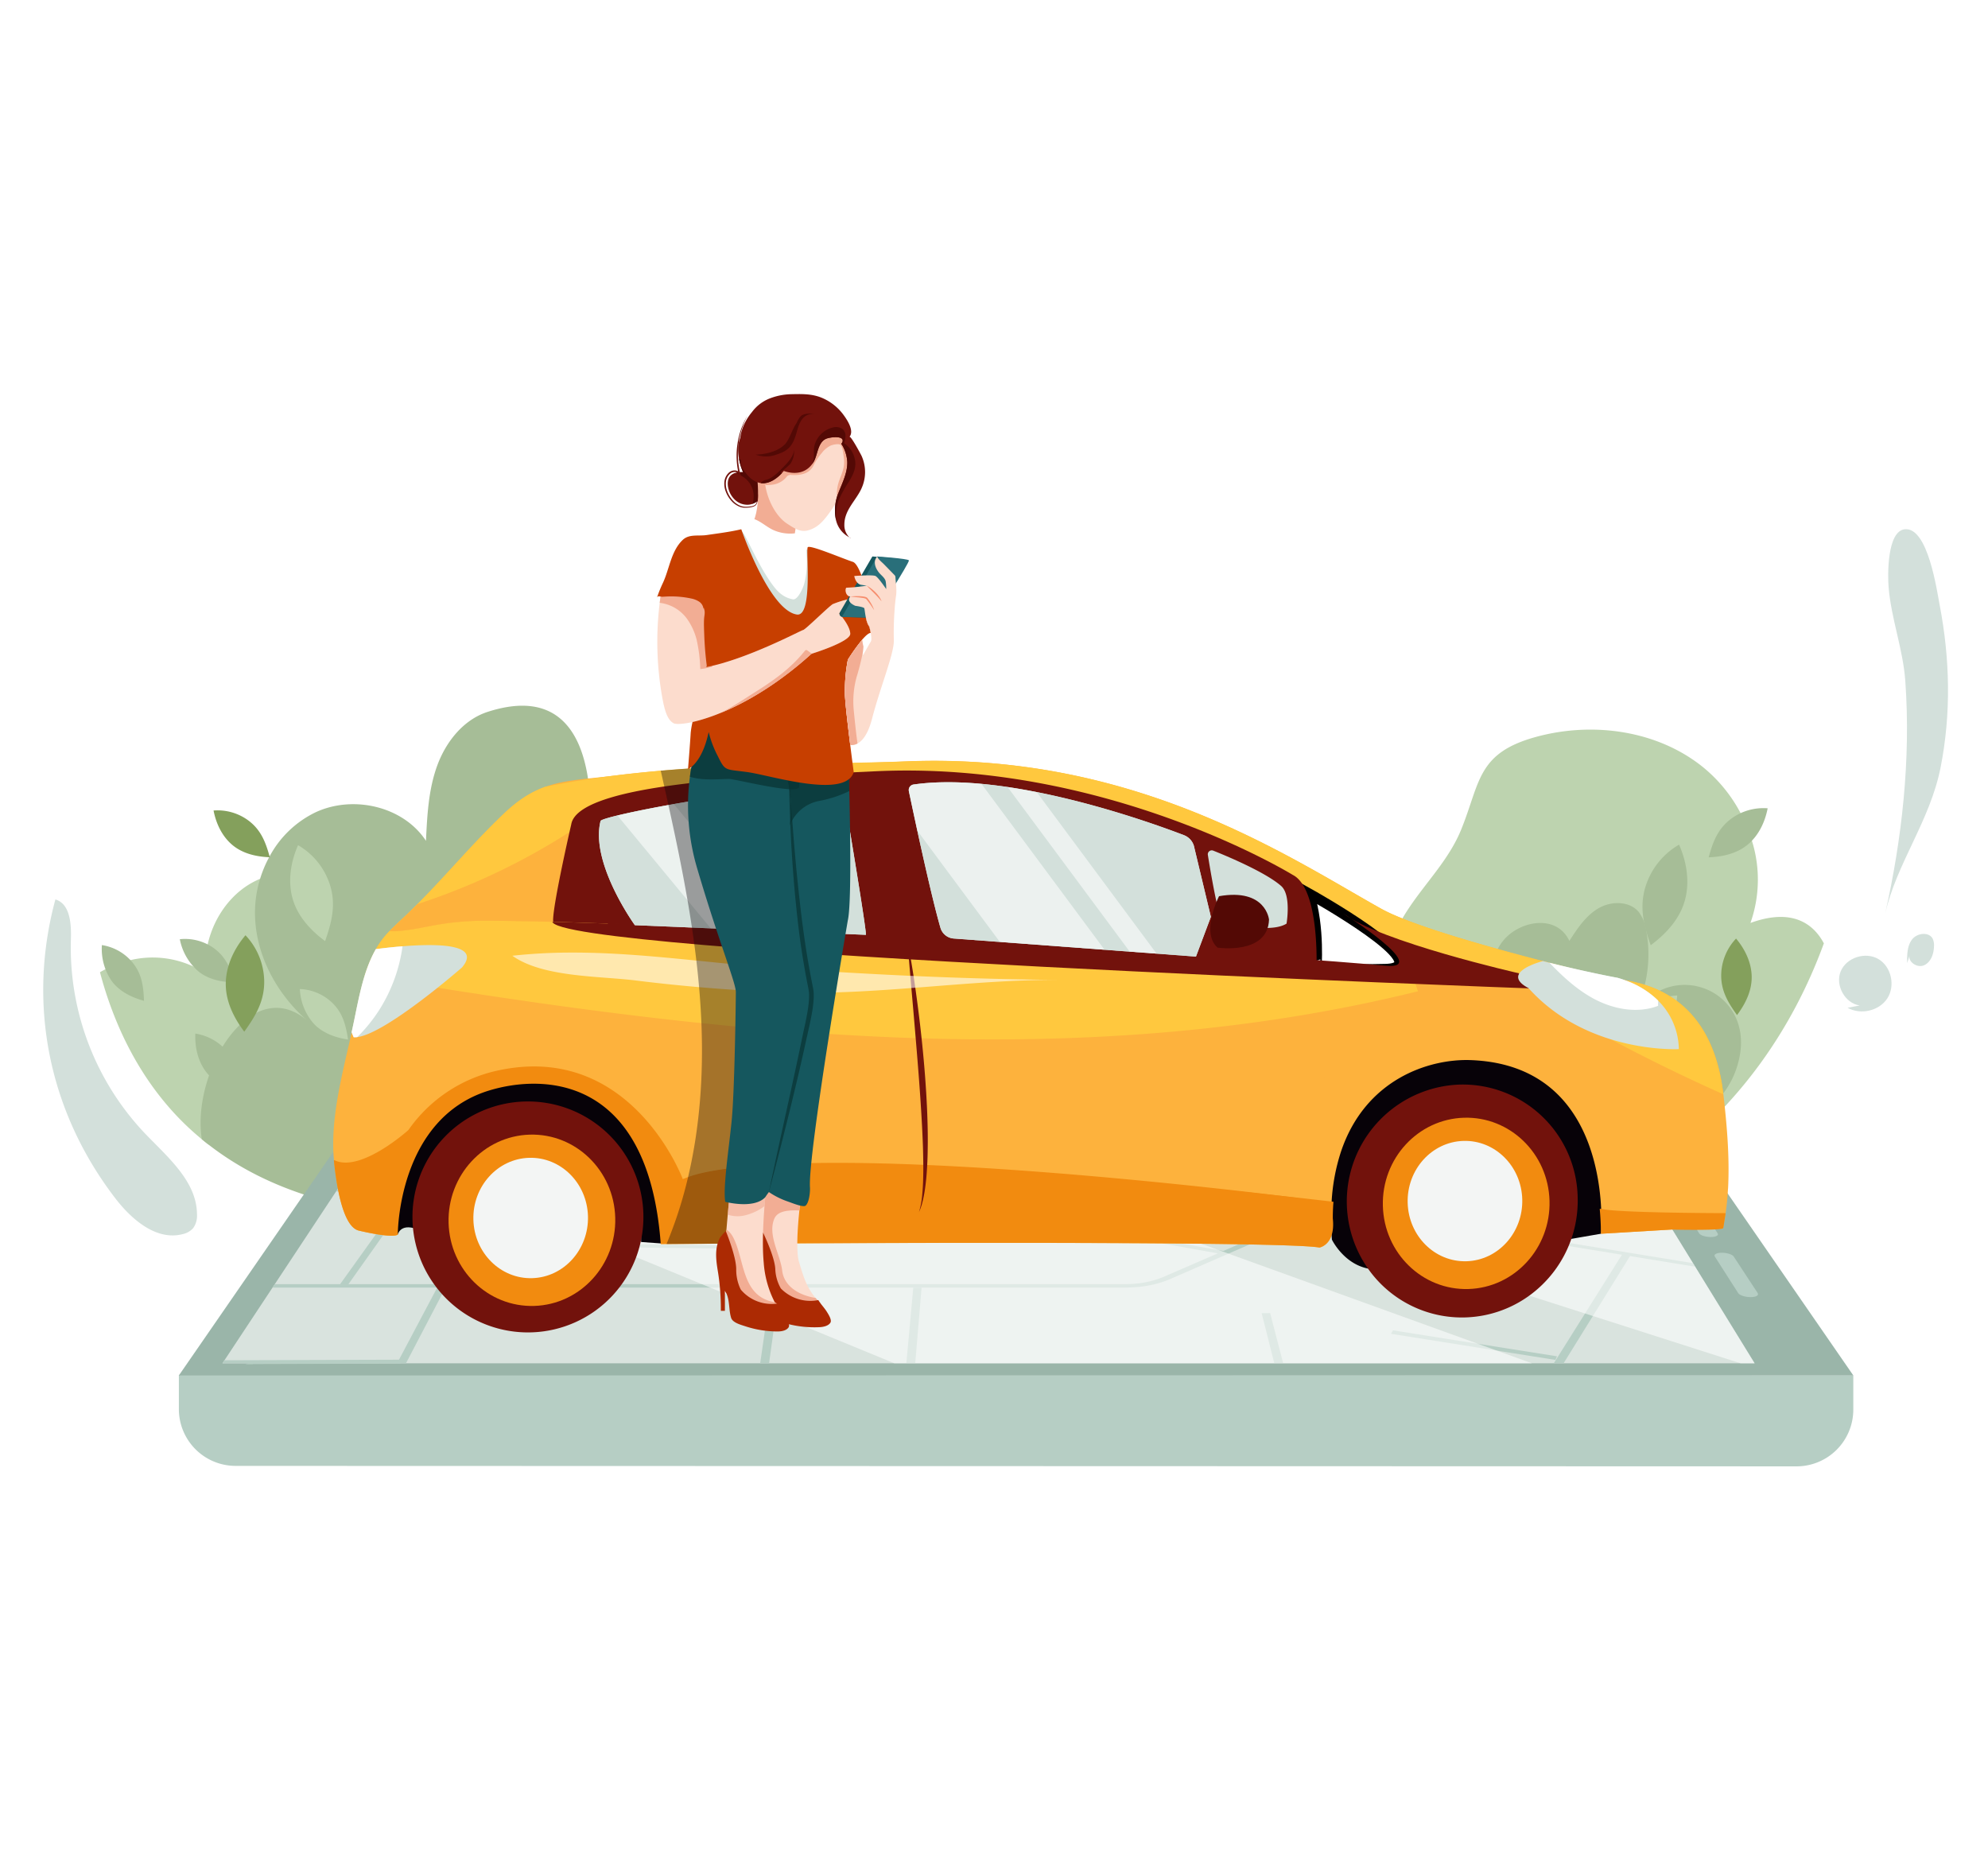 <svg xmlns="http://www.w3.org/2000/svg" xmlns:xlink="http://www.w3.org/1999/xlink" width="778" height="728" viewBox="0 0 778 728">
  <rect x="0" y="0" width="778" height="728" fill="#808080" stroke="none"/>
  <defs>
    <clipPath id="clip-path">
      <rect id="Rectangle_35754" data-name="Rectangle 35754" width="745.434" height="419.628" fill="none"/>
    </clipPath>
    <clipPath id="clip-path-3">
      <rect id="Rectangle_35740" data-name="Rectangle 35740" width="599.61" height="99.311" fill="none"/>
    </clipPath>
    <clipPath id="clip-path-4">
      <rect id="Rectangle_35741" data-name="Rectangle 35741" width="315.633" height="99.311" fill="none"/>
    </clipPath>
    <clipPath id="clip-path-5">
      <rect id="Rectangle_35742" data-name="Rectangle 35742" width="461.487" height="99.311" fill="none"/>
    </clipPath>
    <clipPath id="clip-path-6">
      <path id="Path_101967" data-name="Path 101967" d="M1094.616,707.305c-30.554.238-90.088,11.75-90.593,13.77-4.13,16.54,13.434,40.772,13.434,40.772l90.415,3.773c.109-2.6-6.381-41.454-8.53-54.233a4.8,4.8,0,0,0-4.69-4.082h-.036" transform="translate(-1003.395 -707.305)" fill="none"/>
    </clipPath>
    <clipPath id="clip-path-7">
      <rect id="Rectangle_35744" data-name="Rectangle 35744" width="93.76" height="92.827" fill="none"/>
    </clipPath>
    <clipPath id="clip-path-9">
      <path id="Path_101972" data-name="Path 101972" d="M1564.593,701.724a2.172,2.172,0,0,0-1.736,2.628c1.821,8.691,8.462,40.011,12.332,53.354a5.842,5.842,0,0,0,5.137,4.267l94.879,7.076,5.836-15.553-6.668-27.851a6.483,6.483,0,0,0-3.811-4.085c-11.612-4.458-56.5-20.746-92.366-20.748a94.619,94.619,0,0,0-13.6.911" transform="translate(-1562.808 -700.813)" fill="none"/>
    </clipPath>
    <clipPath id="clip-path-10">
      <rect id="Rectangle_35746" data-name="Rectangle 35746" width="114.058" height="113.563" fill="none"/>
    </clipPath>
    <clipPath id="clip-path-12">
      <rect id="Rectangle_35747" data-name="Rectangle 35747" width="214.663" height="15.748" fill="none"/>
    </clipPath>
    <clipPath id="clip-path-13">
      <rect id="Rectangle_35748" data-name="Rectangle 35748" width="62.309" height="187.943" fill="none"/>
    </clipPath>
    <clipPath id="clip-path-14">
      <rect id="Rectangle_35749" data-name="Rectangle 35749" width="15.387" height="15.628" fill="none"/>
    </clipPath>
    <clipPath id="clip-path-15">
      <rect id="Rectangle_35750" data-name="Rectangle 35750" width="25.12" height="30.526" fill="none"/>
    </clipPath>
    <clipPath id="clip-path-16">
      <rect id="Rectangle_35751" data-name="Rectangle 35751" width="17.547" height="164.337" fill="none"/>
    </clipPath>
    <clipPath id="clip-path-17">
      <rect id="Rectangle_35752" data-name="Rectangle 35752" width="42.789" height="28.005" fill="none"/>
    </clipPath>
    <clipPath id="clip-Web_Blog_Kasko_Kaç_Yaşına_Kadar_Yapılır_">
      <rect width="778" height="728"/>
    </clipPath>
  </defs>
  <g id="Web_Blog_Kasko_Kaç_Yaşına_Kadar_Yapılır_" data-name="Web|| Blog || Kasko Kaç Yaşına Kadar Yapılır?" clip-path="url(#clip-Web_Blog_Kasko_Kaç_Yaşına_Kadar_Yapılır_)">
    <rect width="778" height="728" fill="#fff"/>
    <g id="Group_76616" data-name="Group 76616" transform="translate(16.918 154.221)">
      <g id="Group_76615" data-name="Group 76615" clip-path="url(#clip-path)">
        <g id="Group_76582" data-name="Group 76582" transform="translate(0 0)">
          <g id="Group_76581" data-name="Group 76581" clip-path="url(#clip-path)">
            <path id="Path_101873" data-name="Path 101873" d="M204.392,886.45a190.667,190.667,0,0,1-11.6,29.293q-2.506,5.066-5.294,10c-3.879,6.871-8.171,13.593-12.874,20.3-6.941,9.9-15.142,19.556-26.241,24.352-1.151.5-2.322.936-3.5,1.332q-1.3-1.006-2.579-2.062-1.3-1.073-2.587-2.2a106.689,106.689,0,0,1-9.916-9.9,114.6,114.6,0,0,1-11.044-14.87q-2.375-3.792-4.477-7.761-2.237-4.213-4.171-8.6a148.5,148.5,0,0,1-7.673-22.056q1.057-.61,2.141-1.158a44.034,44.034,0,0,1,6.975-2.826q1.391-.427,2.817-.751h0a37.835,37.835,0,0,1,24.552,2.471h0a31.424,31.424,0,0,1,4.862,2.9,37.233,37.233,0,0,1,.8-11.523c2.528-11.206,10-21.33,20.515-25.654q.814-.338,1.651-.626A27.837,27.837,0,0,1,177,865.688a32.019,32.019,0,0,1,15.587,4.918,26.111,26.111,0,0,1,11.806,15.844" transform="translate(-80.228 -678.034)" fill="#bdd3af"/>
            <path id="Path_101874" data-name="Path 101874" d="M429.4,654.764c-5.775,18.856-11.71,37.877-21.656,54.9s-24.4,32.132-42.822,39.158c-8.539,3.256-21.718,6.116-34.859,6.88q-1.223-.354-2.437-.732c-14.253-4.413-27.857-10.778-40.426-20.539q-1.3-1.006-2.579-2.062c-1.241-7.824-.043-16.781,2.836-25.005a58.855,58.855,0,0,1,5.284-11.231v0a42.961,42.961,0,0,1,6.658-8.467,26.866,26.866,0,0,1,6.494-4.739c6.256-3.166,13.253-2.839,20.121,3.115-12.229-10.6-20.581-26.152-20.6-42.337a45.033,45.033,0,0,1,2-13.255,45.891,45.891,0,0,1,3.543-8.463c.055-.106.113-.211.172-.315a40.224,40.224,0,0,1,18.075-17.3c14.691-6.79,34.249-2.332,43.126,11.2.472-9.944.981-20.064,4.394-29.414s10.25-17.981,19.722-21.045C449.494,547.957,437.9,627,429.4,654.764" transform="translate(-222.547 -440.744)" fill="#a6bd97"/>
            <path id="Path_101875" data-name="Path 101875" d="M2583.889,689.454c-12.234,33.472-33.085,63.448-63.208,85.583q-3.584,2.633-7.3,4.99a91.682,91.682,0,0,1-30.561-3.939c-5.9-1.873-11.346-5.267-17.474-6.137-8.8-1.253-18.8,2.649-26.129-2.387-10.544-7.248-13.255-9.542-21.049-19.688-11.893-15.481-10.318-37.477-4.594-56.143,5.837-19.041,21.452-29.806,28.352-46.75,7.567-18.581,6.11-30.076,29.627-36.4,22-5.92,47.019-2.481,64.813,11.744a58.086,58.086,0,0,1,14.94,18.185,59.07,59.07,0,0,1,4.417,10.78,50.908,50.908,0,0,1-.57,32.189c14.827-5.407,23.924-1.019,28.735,7.978" transform="translate(-1887.038 -474.508)" fill="#bdd3af"/>
            <path id="Path_101876" data-name="Path 101876" d="M2671.23,964.116a50.886,50.886,0,0,0,5.722-34.334,15.65,15.65,0,0,0-2.9-7.215c-3.675-4.428-10.83-4.385-15.8-1.477s-8.261,7.923-11.376,12.761c-4.98-10.485-18.76-7.9-25.2-.9-9.2,9.995-3.6,25.36,1.926,35.387,9.572,17.361,28.885,34.4,48.939,37.728,18.683,3.1,36.772-6.954,40.861-26.5,5.707-27.282-28.257-39.888-42.177-15.451" transform="translate(-2049.621 -719.854)" fill="#a6bd97"/>
            <path id="Path_101877" data-name="Path 101877" d="M461.4,829.827a27.632,27.632,0,0,0-12.431-15.354c-2.829,6.453-4.03,13.813-2.209,20.62,1.91,7.134,7.052,12.642,12.8,16.924,2.661-7.612,4.35-14.385,1.843-22.19" transform="translate(-349.248 -637.942)" fill="#bdd3af"/>
            <path id="Path_101878" data-name="Path 101878" d="M476.053,1079.655a19.362,19.362,0,0,0-12.732-5.43,22.162,22.162,0,0,0,5.394,13.492c3.522,3.791,8.512,5.515,13.474,6.283-.848-5.586-2.024-10.334-6.135-14.345" transform="translate(-362.9 -841.395)" fill="#bdd3af"/>
            <path id="Path_101879" data-name="Path 101879" d="M260,987.415a19.361,19.361,0,0,0-13.377-3.556,22.162,22.162,0,0,0,7.266,12.584c4.027,3.249,9.213,4.243,14.233,4.293-1.638-5.408-3.479-9.938-8.122-13.321" transform="translate(-193.17 -770.527)" fill="#a6bd97"/>
            <path id="Path_101880" data-name="Path 101880" d="M117.849,1001.721a19.361,19.361,0,0,0-12.025-6.855,22.161,22.161,0,0,0,3.81,14.022c3.064,4.17,7.823,6.456,12.664,7.787-.2-5.647-.825-10.5-4.449-14.954" transform="translate(-82.869 -779.237)" fill="#a6bd97"/>
            <path id="Path_101881" data-name="Path 101881" d="M287.146,1161.857a20.3,20.3,0,0,0-12.609-7.188c-.213,5.172.931,10.531,4,14.7,3.213,4.373,8.2,6.769,13.279,8.165-.212-5.921-.865-11.008-4.665-15.68" transform="translate(-215.014 -904.404)" fill="#a6bd97"/>
            <path id="Path_101882" data-name="Path 101882" d="M321.453,755.766a20.272,20.272,0,0,0-13.9-4.112c.973,5.077,3.307,10.025,7.238,13.383,4.12,3.518,9.519,4.709,14.772,4.909-1.556-5.708-3.352-10.5-8.112-14.179" transform="translate(-240.895 -588.688)" fill="#84a05c"/>
            <path id="Path_101883" data-name="Path 101883" d="M344.619,994.79a26.734,26.734,0,0,0-7.32-17.655c-4.4,5.211-7.529,11.71-7.707,18.525-.185,7.142,3.074,13.664,7.229,19.212,4.558-6.332,7.983-12.153,7.8-20.082" transform="translate(-258.149 -765.349)" fill="#84a05c"/>
            <path id="Path_101884" data-name="Path 101884" d="M2888.884,829.614a28.975,28.975,0,0,1,13.035-16.1c2.966,6.767,4.226,14.484,2.316,21.622-2,7.48-7.395,13.256-13.419,17.746-2.79-7.982-4.561-15.084-1.933-23.268" transform="translate(-2261.732 -637.192)" fill="#a6bd97"/>
            <path id="Path_101885" data-name="Path 101885" d="M2865.435,1091.579a20.3,20.3,0,0,1,13.351-5.694c-.383,5.163-2.133,10.355-5.656,14.148-3.693,3.975-8.926,5.783-14.128,6.588.89-5.858,2.122-10.836,6.434-15.041" transform="translate(-2239.335 -850.528)" fill="#bdd3af"/>
            <path id="Path_101886" data-name="Path 101886" d="M3015.641,751.955a21.259,21.259,0,0,1,14.573-4.312c-1.021,5.324-3.468,10.512-7.59,14.033-4.321,3.689-9.981,4.939-15.489,5.148,1.632-5.985,3.515-11.014,8.506-14.868" transform="translate(-2355.363 -585.544)" fill="#a6bd97"/>
            <path id="Path_101887" data-name="Path 101887" d="M3029.736,997.091a21.21,21.21,0,0,1,5.808-14.007c3.487,4.134,5.973,9.29,6.115,14.7.147,5.667-2.439,10.84-5.735,15.242-3.616-5.024-6.333-9.641-6.187-15.932" transform="translate(-2373.06 -770.008)" fill="#84a05c"/>
            <path id="Path_101888" data-name="Path 101888" d="M1143.614,1181.333l-.527-.438c-.989-.821-2.03-1.739-3.185-2.805l-1.17-1.08,1.556.338c1.212.264,2.45.471,3.681.616l.492.058Zm-1.977-2.837c.511.458,1,.886,1.478,1.291l.262-1.023q-.87-.114-1.74-.267" transform="translate(-891.921 -921.902)" fill="#fff"/>
            <path id="Path_101889" data-name="Path 101889" d="M1143.614,1181.333l-.527-.438c-.989-.821-2.03-1.739-3.185-2.805l-1.17-1.08,1.556.338c1.212.264,2.45.471,3.681.616l.492.058Zm-1.977-2.837c.511.458,1,.886,1.478,1.291l.262-1.023Q1142.506,1178.649,1141.637,1178.5Z" transform="translate(-891.921 -921.902)" fill="none" stroke="#000" stroke-miterlimit="10" stroke-width="4"/>
            <path id="Path_101890" data-name="Path 101890" d="M877.972,1806.639l-610.858-.186a22.214,22.214,0,0,1-22.207-22.221l0-13.41,655.286.2,0,13.409a22.214,22.214,0,0,1-22.221,22.207" transform="translate(-191.825 -1387.011)" fill="#b6cec4"/>
            <path id="Path_101891" data-name="Path 101891" d="M900.2,1385.4H244.906l70-101.376c2.142-3.1,11.009-5.579,19.839-5.579H810.354c8.83,0,17.7,2.477,19.839,5.579Z" transform="translate(-191.825 -1001.349)" fill="#9ab5a9"/>
            <g id="Group_76574" data-name="Group 76574" transform="translate(70.137 279.991)" opacity="0.62">
              <g id="Group_76573" data-name="Group 76573">
                <g id="Group_76572" data-name="Group 76572" clip-path="url(#clip-path-3)">
                  <path id="Path_101892" data-name="Path 101892" d="M923.21,1391.126H323.6l65.664-99.311H862.106Z" transform="translate(-323.599 -1291.816)" fill="#fff"/>
                </g>
              </g>
            </g>
            <path id="Path_101893" data-name="Path 101893" d="M2426.379,1607.013l.833-1.234,43.19,6.935-.723,1.273Z" transform="translate(-1900.481 -1257.739)" fill="#b6cec4"/>
            <path id="Path_101894" data-name="Path 101894" d="M910.157,1332.892l15.21-19.355,2.707.115L913,1333.019Z" transform="translate(-712.888 -1028.838)" fill="#b6cec4"/>
            <path id="Path_101895" data-name="Path 101895" d="M2227.129,1316.973l-1.714-.934.24-.055,18.447-4.2,87.785-19.969h5.449l-92.952,21.216-17.073,3.9Z" transform="translate(-1743.074 -1011.827)" fill="#b6cec4"/>
            <path id="Path_101896" data-name="Path 101896" d="M2433.462,1691.842l.8-1.35,64.18,10.164-.622,1.411Z" transform="translate(-1906.029 -1324.092)" fill="#b6cec4"/>
            <path id="Path_101897" data-name="Path 101897" d="M746.9,1494.638H413.987l.885-1.338h331.9c.978,0,1.968-.027,2.937-.078a37.734,37.734,0,0,0,12.476-2.559l1.557-.676h0l20.152-8.744,2.189-.95,40.826-17.714.274-.117.71-.309.818-.356.4.137.289.1.5.169h0l.329.111.865.294-1.753.763-60.5,26.369h0l-4.244,1.85a43.152,43.152,0,0,1-14.336,2.954c-1.113.06-2.243.092-3.366.092" transform="translate(-324.259 -1144.965)" fill="#b6cec4"/>
            <path id="Path_101898" data-name="Path 101898" d="M2468.323,1487.789l-25.5-4.165-1.586-.259-1.587-.259-1.708-.279-27.67-4.519-3.1-.506-80.244-13.1-.958-.156.01-.014h0l.441-.505.045-.051.306-.348h0l.027-.028.089-.1.366.06.086.013v0l.045.007.429.069,0,0,139.638,22.739Z" transform="translate(-1821.832 -1146.289)" fill="#b6cec4"/>
            <path id="Path_101899" data-name="Path 101899" d="M2619.187,1552.225l17.854-23.987,3.073.538-17.7,24.05Z" transform="translate(-2051.499 -1197.005)" fill="#b6cec4"/>
            <path id="Path_101900" data-name="Path 101900" d="M638.61,1639.366l.063-.115.746-1.408,14.375-27.13.576-1.089.357-.671.184-.35,3.249.008-.178.342-.352.671-.4.761-15.084,28.866h-2.2l-.057.111Z" transform="translate(-500.196 -1259.95)" fill="#b6cec4"/>
            <path id="Path_101901" data-name="Path 101901" d="M2083.8,1328.738l-.28-.162-.918-.527-.137-.079-47.619-27.373-1.585-.911-15.033-8.642-.758-.435-.18-.1-.135-.078-.007,0,.948-.352h0l.395-.03.3.385h2.2l-.432.161,41.964,24,1.656.948,20.6,11.788.309.176.323.185h0l.031.02.029.015.8.457-1.237.278-.949.213Z" transform="translate(-1579.949 -1010.436)" fill="#b6cec4"/>
            <path id="Path_101902" data-name="Path 101902" d="M745.8,1297.032l-2.381-.087-1.371-.051-1.351-.05h-.02l-39.648-1.453-2.716-.1-77.884-2.856.637-.963,68.557,2.507,1.361.049,1.354.05.772.029,37.748,1.38,2.743.1,12.8.468a1184.99,1184.99,0,0,0,130.9-2.477l6.553-.491,1.356-.1.456-.035.9-.067,31.786-2.381,1.012-.076,4.743-.355h0l.395-.03.3.385.061.078.36.465-.986.074-46.331,3.481q-16.916,1.271-34.141,2.054-.651.031-1.3.059h0c-.033,0-.066,0-.1.006l-1.407.061c-31.694,1.368-63.67,1.48-95.15.326" transform="translate(-485.958 -1010.436)" fill="#b6cec4"/>
            <path id="Path_101903" data-name="Path 101903" d="M1637.584,1319.4l2.683-.288,18.419,22.763c6.283.031,24.95.272,25.794.284l1.007.013,19.03,19-2.883.4-18.209-18.322c-4.385-.056-21.7-.275-25.851-.275h-1.1Z" transform="translate(-1282.651 -1033.209)" fill="#b6cec4"/>
            <path id="Path_101904" data-name="Path 101904" d="M1254.155,1474.9l138.5-4.717.352,1.157-138.9,4.744Z" transform="translate(-982.296 -1151.53)" fill="#b6cec4"/>
            <path id="Path_101905" data-name="Path 101905" d="M1926.311,1512.662l1.208-1.1,44.3,7.924-1.112,1.142Z" transform="translate(-1508.798 -1183.943)" fill="#b6cec4"/>
            <path id="Path_101906" data-name="Path 101906" d="M1691.621,1341.122l88.778-7.391.825.974-88.995,7.43Z" transform="translate(-1324.975 -1044.655)" fill="#b6cec4"/>
            <path id="Path_101907" data-name="Path 101907" d="M915.607,1534.53l.63-1.24,72.075.885-.419,1.246Z" transform="translate(-717.157 -1200.961)" fill="#b6cec4"/>
            <path id="Path_101908" data-name="Path 101908" d="M1914.48,1348.81l2.643-.337,14.171,13.141-2.721.36Z" transform="translate(-1499.532 -1056.202)" fill="#b6cec4"/>
            <path id="Path_101909" data-name="Path 101909" d="M1983.866,1399.169l25.152-2.306.892,1.042-25.214,2.319Z" transform="translate(-1553.879 -1094.104)" fill="#b6cec4"/>
            <path id="Path_101910" data-name="Path 101910" d="M2727.392,1593.854l26.674-42.484.231-.373.223-.354,1.576.268,0,0,1.578.269-.439.706-26,41.966Z" transform="translate(-2136.252 -1214.553)" fill="#b6cec4"/>
            <path id="Path_101911" data-name="Path 101911" d="M1564.419,1613.429l-2.487,29.6h-3.476l2.706-29.6Z" transform="translate(-1220.674 -1263.731)" fill="#b6cec4"/>
            <path id="Path_101912" data-name="Path 101912" d="M938.648,1296.341l-1.324-.086-1.327-.086.327-.331.471-.479,3.5-3.553,0,0h2.786l0,0-3.572,3.652-.3.307-.168.172Z" transform="translate(-733.127 -1011.815)" fill="#b6cec4"/>
            <path id="Path_101913" data-name="Path 101913" d="M1131.274,1297.376l-2.66-.191.284-.306,4.683-5.049.01-.011h2.8l-.011.012-4.736,5.148Z" transform="translate(-883.996 -1011.827)" fill="#b6cec4"/>
            <path id="Path_101914" data-name="Path 101914" d="M1832.623,1294.757l-.406-.38-2.656-2.5-.067-.064h3.5l-.006.065-.206,1.645-.1.814Z" transform="translate(-1432.966 -1011.827)" fill="#b6cec4"/>
            <path id="Path_101915" data-name="Path 101915" d="M1826.072,1294.919l-.466-.44-2.754-2.6h0l-.064-.063h2.908l.068.064,1.761,1.646.8.747.342.321-1.295.161Z" transform="translate(-1427.711 -1011.827)" fill="#b6cec4"/>
            <path id="Path_101916" data-name="Path 101916" d="M332.577,1745.212l1.163-.162,1.019-.142H323.6l.787-1.19,68.3-.218,1.225,0-.7,1.411-.057.111-1.278,0-56.42.18-1.738.005h-.074Z" transform="translate(-253.466 -1365.608)" fill="#b6cec4"/>
            <path id="Path_101917" data-name="Path 101917" d="M535.082,1479.6l25.551-35.663,2.952.052-25.293,35.672Z" transform="translate(-419.107 -1130.975)" fill="#b6cec4"/>
            <path id="Path_101918" data-name="Path 101918" d="M652.3,1349.77l-23.827-.7-99.617-2.937.742-1.122,96.989,2.851,23.5.692,4.64-6.9.369-.546.364-.542,13.486-20.041v0l.169-.251,1.364.059,1.365.058-.155.235-13.353,20.069-.36.542-.365.546Z" transform="translate(-414.233 -1034.113)" fill="#b6cec4"/>
            <path id="Path_101919" data-name="Path 101919" d="M627.612,1366.211l-33.6-1.282,2.772-2.946,1.411-1.5,3.7-3.935-20.1-.747.68-1.028,23.156.858-4.937,5.288-.6.645-2.247,2.409,26.128.995,4.5.171Z" transform="translate(-455.697 -1061.135)" fill="#b6cec4"/>
            <path id="Path_101920" data-name="Path 101920" d="M1297.992,1641.774h-3.48c1.238-8.556,2.918-20.183,3.782-26.07.254-1.737.44-3,.528-3.558.029-.186.045-.3.051-.323h3.254c-.006.028-.021.139-.049.323-.337,2.318-2.338,16.861-4.086,29.628" transform="translate(-1013.937 -1262.473)" fill="#b6cec4"/>
            <path id="Path_101921" data-name="Path 101921" d="M370.013,1750.821h-.074l.093-.158a.383.383,0,0,1-.019.158" transform="translate(-289.758 -1371.22)" fill="#b6cec4"/>
            <path id="Path_101922" data-name="Path 101922" d="M365,1749.916l1.163-.162,1.019-.142.785-.109a.406.406,0,0,1,0,.109,1.555,1.555,0,0,1-.081.295l-1.738.005h-.074Z" transform="translate(-285.891 -1370.312)" fill="#b6cec4"/>
            <path id="Path_101923" data-name="Path 101923" d="M2203.328,1659.386l5.1,19.642h-3.479L2200,1659.409Z" transform="translate(-1723.17 -1299.727)" fill="#b6cec4"/>
            <path id="Path_101924" data-name="Path 101924" d="M914.213,1406.279l1.365-1.032c-.02,0-.05-.006-.093-.01,1.985.157,58.112,2.592,79.752,3.526l1.326.057-12.734,40-3.237-.033,12.7-38.982c-24.6-1.064-77.966-3.382-79.079-3.522" transform="translate(-716.065 -1100.663)" fill="#b6cec4"/>
            <path id="Path_101925" data-name="Path 101925" d="M2903.168,1375.484c-.31-.486.2-.944,1.385-1.135a8.579,8.579,0,0,1,4.805.68c.58.331,1.083.617,10.255,14.867,4.7,7.307,9.494,14.894,9.542,14.971.5.784-.732,1.416-2.741,1.409s-4.029-.648-4.511-1.436c-7-11.408-17.149-27.661-18.478-29.084a1.143,1.143,0,0,1-.258-.272m.227.239Zm.306.216h0Z" transform="translate(-2273.86 -1076.401)" fill="#b6cec4"/>
            <path id="Path_101926" data-name="Path 101926" d="M3026.9,1566.148l-9.145-14.312c-.521-.815.707-1.474,2.741-1.474s4.115.659,4.65,1.474l9.392,14.312c.574.874-.676,1.585-2.793,1.585s-4.287-.711-4.846-1.585" transform="translate(-2363.586 -1214.333)" fill="#b6cec4"/>
            <g id="Group_76577" data-name="Group 76577" transform="translate(354.115 279.991)" opacity="0.56">
              <g id="Group_76576" data-name="Group 76576">
                <g id="Group_76575" data-name="Group 76575" clip-path="url(#clip-path-4)">
                  <path id="Path_101927" data-name="Path 101927" d="M1949.447,1391.126h-5.471l-310.161-99.311h254.528Z" transform="translate(-1633.814 -1291.816)" fill="#fff"/>
                </g>
              </g>
            </g>
            <g id="Group_76580" data-name="Group 76580" transform="translate(121.128 279.991)" opacity="0.56">
              <g id="Group_76579" data-name="Group 76579">
                <g id="Group_76578" data-name="Group 76578" clip-path="url(#clip-path-5)">
                  <path id="Path_101928" data-name="Path 101928" d="M1020.345,1391.126H770.822l-206.751-85-5.212-2.144,8.693-3.12,25.2-9.045H745.524Z" transform="translate(-558.858 -1291.816)" fill="#fff"/>
                </g>
              </g>
            </g>
            <path id="Path_101929" data-name="Path 101929" d="M1069.263,829.527a108.1,108.1,0,0,1-1.1,10.833q-.166,1.079-.358,2.145l-.006.038c-.149.836-.309,1.67-.485,2.5v0c-.006.026-.013.049-.017.076-.083.013-.172.023-.264.032,0,0,0,0,0,0-4.447.477-17.264-1.879-20.041.4l-27.423,1.628v-.025c-.006-.409-.017-.815-.028-1.219a.572.572,0,0,1,0-.06q-.029-1.245-.081-2.46c-.036-.819-.077-1.632-.123-2.432q-.105-1.8-.266-3.532c-.236-3.1-.6-6.028-1.053-8.82-6.246-38.426-29.727-47.289-45.508-48.763a53.365,53.365,0,0,0-14.913.592c-.238.049-.472.1-.708.147-.2.042-.4.085-.6.134s-.417.094-.621.145l-.072.015c-.2.047-.4.094-.594.145a53.51,53.51,0,0,0-7.873,2.607l-.311.134c-16.751,7.2-24.809,21.5-28.669,34.03a82.139,82.139,0,0,0-3.317,17.589c-.066.8-.115,1.53-.151,2.179q-.009.217-.019.428c0,.026,0,.053,0,.079-.072,1.607-.06,2.662-.051,2.994a.194.194,0,0,1,0,.034v.079c.068.63.109,1.224.126,1.786.009.293.009.581,0,.857,0,.2-.011.385-.017.572,0,.026,0,.051,0,.077-.006.081-.011.162-.017.245-.013.168-.025.334-.042.494q-.061.587-.16,1.111c-.015.075-.028.145-.043.217s-.038.17-.057.253c-.038.168-.081.33-.123.485-.013.038-.023.079-.034.115l-.019.07-.032.109-.013.036c0,.011-.006.019-.009.028s-.015.042-.021.062v0c-.036.113-.075.221-.113.33a.042.042,0,0,0,0,.011c-.07.192-.145.377-.224.553-.013.03-.026.06-.04.089-.04.089-.081.177-.123.26-.083.168-.168.326-.255.477a.107.107,0,0,1-.008.015c-.023.042-.047.081-.075.121-.032.057-.068.115-.1.168-.053.081-.1.16-.158.234a6.9,6.9,0,0,1-1.236,1.362l-.125.1c-.04.034-.083.066-.124.1l-.123.091-.123.087-.119.081a6.245,6.245,0,0,1-.575.334c-.064.034-.123.064-.183.091a.146.146,0,0,1-.026.011c-.047.021-.089.042-.132.06s-.1.045-.151.064l-.051.019-.045.019-.055.019a.16.16,0,0,1-.027.011l-.026.01a.545.545,0,0,1-.053.017l-.074.026,0,0c-.021.006-.045.015-.066.019l-.032.011-.047.015c-.032.008-.06.015-.087.023l-.113.028a.381.381,0,0,0-.04.008l-.034.006c-4.075-.766-22.283-1.234-47.291-1.507l-1.673-.019c-.194,0-.387,0-.583,0l-1.685-.019-1.77-.015q-1.449-.016-2.926-.028l-.536,0-3.02-.026-.575,0c-27.042-.211-59.69-.24-90.594-.193q-1.564,0-3.122,0-2.209.006-4.4.008h-.1l-2.888.006h-.1l-2.873.006h-.093q-2.911.01-5.788.015c-.03,0-.06,0-.089,0-14.583.038-28.378.089-40.522.142-22.3.1-39.032.2-44.884.243l-2.266.015v0c0-.04-.008-.081-.011-.121s-.006-.083-.011-.124v0c-.026-.313-.047-.624-.072-.932,0-.064-.011-.13-.015-.194s-.009-.124-.015-.183l-.045-.513c-.034-.383-.068-.764-.1-1.143-.034-.362-.068-.723-.107-1.081-.038-.377-.077-.753-.119-1.126-.085-.774-.174-1.541-.272-2.3-.062-.511-.13-1.019-.2-1.521,0-.015,0-.03-.006-.042-.038-.279-.077-.555-.117-.832q-.211-1.446-.447-2.839c-.042-.249-.085-.5-.128-.745s-.089-.5-.134-.747q-.138-.753-.283-1.492l-.147-.734q-.1-.495-.2-.983c-.049-.236-.1-.472-.151-.7q-.153-.7-.315-1.381a.637.637,0,0,0-.015-.068c-.034-.145-.07-.289-.1-.434-.079-.338-.162-.673-.247-1-.068-.277-.14-.553-.211-.828-.038-.151-.079-.3-.119-.451s-.079-.3-.119-.447q-.3-1.108-.617-2.173c-.045-.149-.089-.3-.134-.443-.094-.308-.187-.613-.285-.915-.066-.213-.134-.423-.2-.632-.013-.047-.028-.091-.045-.136-.068-.213-.139-.423-.209-.634-.151-.451-.306-.9-.464-1.336-.055-.157-.111-.311-.168-.464-.083-.234-.168-.466-.253-.7-.036-.1-.074-.2-.113-.294q-.249-.661-.509-1.3-.475-1.193-.983-2.328c-.062-.147-.128-.292-.194-.436-.038-.083-.077-.166-.115-.247-.051-.113-.1-.227-.155-.34q-.249-.543-.506-1.068c-.1-.215-.211-.43-.317-.641s-.226-.449-.341-.67q-.4-.772-.809-1.513c-.079-.145-.16-.289-.24-.432q-.179-.316-.357-.626a52.776,52.776,0,0,0-3.028-4.647c-.132-.179-.264-.357-.4-.534s-.266-.353-.4-.528q-.961-1.245-1.964-2.377c-.091-.1-.184-.2-.276-.305-.208-.231-.416-.461-.629-.686-.164-.176-.328-.352-.494-.523-.147-.151-.291-.3-.438-.443-.326-.33-.655-.649-.985-.96-.113-.106-.226-.211-.338-.315-.075-.07-.149-.139-.226-.2s-.149-.136-.224-.2c-.151-.136-.3-.266-.449-.4s-.3-.262-.455-.389q-.265-.223-.53-.441c-.151-.125-.3-.247-.455-.366-.091-.075-.185-.147-.279-.219s-.187-.149-.283-.219l-.268-.2-.025-.019c-.194-.147-.387-.289-.583-.43-.085-.064-.17-.125-.255-.183a39.68,39.68,0,0,0-3.684-2.336q-.364-.207-.73-.4c-.217-.117-.436-.23-.655-.343-.27-.138-.543-.275-.815-.406-.145-.07-.292-.14-.436-.209l-.057-.025q-1.053-.492-2.117-.917c-.121-.047-.245-.1-.368-.145l-.025-.011c-.068-.026-.134-.051-.2-.079-.091-.034-.183-.07-.275-.1-.162-.062-.326-.121-.487-.181q-.568-.2-1.136-.389c-.113-.038-.228-.075-.342-.111-.038-.013-.077-.025-.115-.036-.145-.049-.289-.094-.434-.139-.168-.051-.336-.1-.5-.149-.338-.1-.674-.191-1.013-.283-.1-.028-.194-.051-.29-.076l-.189-.047-.281-.07c-.366-.091-.734-.177-1.1-.258-.153-.034-.306-.068-.462-.1s-.306-.064-.459-.094c-.321-.064-.643-.126-.964-.181-.14-.026-.279-.049-.419-.072-.236-.04-.472-.079-.711-.115s-.466-.07-.7-.1c-.26-.034-.517-.068-.775-.1-.2-.026-.4-.049-.606-.071q-.265-.029-.531-.054l-.2-.021c-.3-.028-.609-.053-.909-.077l-.072-.006c-.143-.011-.285-.021-.43-.03l-.528-.032c-.317-.019-.634-.032-.951-.045h-.022c-.326-.013-.651-.021-.977-.028a57.79,57.79,0,0,0-9.182.583c-.187.026-.374.053-.56.083a61.781,61.781,0,0,0-8.769,1.99h0q-.415.128-.824.262c-.272.087-.545.179-.813.272s-.517.181-.77.275l-.068.026c-.253.092-.5.185-.751.283-.262.1-.519.2-.775.309s-.511.209-.762.319-.5.217-.751.33q-.476.214-.938.438c-.17.079-.338.162-.5.245-.032.015-.062.03-.091.047-.168.081-.336.166-.5.253-.1.051-.2.1-.3.157-.14.072-.279.147-.415.221-.075.038-.149.079-.224.119-.115.064-.23.125-.343.189-.14.079-.281.158-.421.238q-.594.338-1.172.694c-.194.119-.387.238-.577.362-.153.1-.309.2-.459.3-.045.026-.09.055-.132.085-.134.087-.266.174-.4.264-.07.045-.14.094-.209.14-.119.083-.238.164-.355.247-.077.051-.151.1-.226.16-.145.1-.289.2-.43.309-.179.128-.355.26-.532.391q-.788.591-1.543,1.211l-.4.33c-.049.038-.1.079-.143.119-.151.13-.3.258-.447.387-.164.143-.323.285-.483.428s-.317.287-.472.432-.313.289-.466.436q-.46.441-.906.89c-.256.258-.507.515-.753.777s-.494.523-.732.79c-.481.53-.945,1.07-1.4,1.615q-.4.479-.772.964c-.108.138-.217.277-.323.417-.222.289-.439.581-.654.874q-.8,1.091-1.529,2.206-.3.456-.586.914c-.181.292-.362.583-.538.877-.1.17-.2.343-.3.513s-.2.343-.3.515-.2.345-.294.517-.192.345-.285.517q-.424.779-.821,1.562c-.172.337-.336.675-.5,1.013-.075.155-.151.309-.224.464-.187.395-.37.789-.547,1.184-.106.238-.211.474-.315.713-.411.945-.794,1.89-1.153,2.828a.212.212,0,0,0-.011.032c-.179.468-.351.936-.517,1.4-.085.236-.166.47-.247.7q-.243.7-.466,1.4c-.075.232-.147.462-.219.691s-.142.462-.213.689q-.207.69-.4,1.366-.284,1.015-.536,2.007c-.055.217-.109.432-.162.647a.016.016,0,0,0,0,.011c-.425,1.745-.772,3.417-1.057,4.986-.1.568-.2,1.124-.283,1.662-.019.113-.036.226-.053.338-.2,1.279-.355,2.47-.479,3.552-.011.085-.019.17-.028.258a62.207,62.207,0,0,0-.409,6.211v.011h0a3.359,3.359,0,0,1-1.353.37,16.752,16.752,0,0,1-3.062-.036c-.138-.011-.279-.023-.419-.038-.2-.019-.406-.041-.615-.064l-.438-.051c-.551-.07-1.113-.149-1.673-.234-.151-.024-.3-.047-.451-.072-.3-.047-.6-.1-.889-.147-.409-.07-.813-.143-1.207-.217-.032-.007-.064-.013-.1-.017-.136-.025-.272-.051-.406-.079l-.343-.064-.385-.077-.738-.151c-.372-.076-.724-.151-1.047-.221-.519-.111-.97-.213-1.33-.3-.179-.04-.336-.076-.466-.108-.3-.068-.459-.109-.459-.109a4.843,4.843,0,0,1-1.786-.941c-.085-.07-.17-.142-.253-.217s-.168-.151-.251-.232v0c-.079-.076-.158-.157-.236-.24a10.158,10.158,0,0,1-.711-.862c-.038-.051-.075-.1-.113-.155-.015-.019-.028-.038-.043-.057-.07-.1-.138-.2-.206-.307-.136-.206-.273-.423-.4-.647-.07-.119-.14-.24-.208-.366s-.138-.251-.2-.379-.132-.255-.2-.387a0,0,0,0,0,0,0c-.055-.115-.113-.232-.168-.351-.04-.085-.081-.17-.121-.258-.358-.781-.692-1.622-1-2.509l-.1-.281c-.041-.119-.081-.241-.121-.362q-.118-.361-.236-.728c-.051-.166-.1-.332-.153-.5-.072-.251-.147-.5-.219-.76,0-.013-.006-.026-.011-.038-.038-.136-.074-.273-.113-.409-.076-.279-.151-.562-.223-.845-.089-.349-.177-.7-.262-1.057s-.166-.711-.247-1.07-.158-.721-.232-1.083c-.057-.272-.111-.545-.164-.817q-.074-.361-.14-.721-.112-.6-.217-1.194c-.032-.183-.062-.364-.094-.547s-.062-.364-.092-.545-.06-.364-.087-.545c-.047-.294-.094-.587-.136-.879-.051-.341-.1-.679-.149-1.015l-.057-.409-.051-.377c-.057-.43-.115-.855-.168-1.275q-.038-.316-.076-.626c-.062-.494-.117-.979-.17-1.453-.026-.23-.049-.458-.075-.681a.1.1,0,0,1,0-.025c-.036-.349-.072-.694-.106-1.028l-.032-.332v0c-1.577-16.132,3.392-34.317,6.948-50.076.043-.2.087-.391.132-.59.294-1.315.577-2.651.857-4,.087-.425.174-.851.262-1.281.458-2.236.915-4.5,1.411-6.773.036-.17.075-.342.113-.513.128-.577.258-1.151.391-1.728.074-.319.149-.638.226-.958.017-.066.032-.132.047-.2l.223-.906q.128-.514.262-1.026c.04-.155.081-.311.121-.464.057-.219.115-.438.177-.657.068-.253.138-.506.208-.76.062-.223.125-.445.191-.668.038-.138.079-.279.121-.417.111-.379.226-.758.343-1.134.045-.143.089-.285.136-.428.075-.238.151-.477.23-.713.034-.106.07-.213.106-.319.1-.3.2-.59.3-.883.185-.53.377-1.053.577-1.575.057-.155.119-.311.179-.466q.354-.9.736-1.779c.053-.125.109-.251.164-.374.108-.241.217-.481.328-.717q.08-.172.16-.338.255-.539.526-1.07c.094-.185.189-.37.287-.553s.2-.372.3-.557c.123-.226.249-.449.376-.673a33.205,33.205,0,0,1,5.335-7.073c.189-.189.379-.381.57-.57.064-.064.128-.128.191-.189.13-.128.257-.255.387-.381s.26-.255.389-.381l.785-.76c.266-.251.532-.506.8-.762q.641-.607,1.3-1.219c.215-.2.436-.406.658-.611.015-.015.034-.034.055-.053q2.63-2.458,5.175-5c.2-.2.4-.4.607-.609q.444-.444.881-.887.523-.53,1.043-1.06,1.886-1.928,3.741-3.886l1.236-1.308q1.848-1.963,3.677-3.945c2.443-2.641,4.873-5.294,7.314-7.935l.021-.021q1.21-1.309,2.426-2.617t2.458-2.621q1.235-1.309,2.479-2.6t2.507-2.581q3.147-3.2,6.411-6.3a58.618,58.618,0,0,1,4.686-4c.3-.236.609-.462.913-.683q.91-.661,1.807-1.251c.134-.089.27-.176.4-.264s.27-.172.4-.255l.4-.249q.2-.125.4-.243.536-.319,1.07-.613c.532-.3,1.066-.577,1.6-.843q1.267-.626,2.539-1.147c.341-.138.679-.27,1.019-.4h0q.128-.051.255-.1l.253-.091.019-.008c7.356-2.662,15.023-3.015,24.988-4.156.706-.081,1.419-.166,2.149-.255a.312.312,0,0,0,.042,0c.434-.053.87-.111,1.3-.162q1.96-.243,3.922-.46c.434-.051.87-.1,1.307-.147l.015,0c.211-.023.421-.047.63-.068s.417-.047.625-.068a.053.053,0,0,0,.019,0l.017,0h0c.536-.057,1.071-.115,1.607-.168q4.312-.447,8.631-.808c18.643-1.581,37.326-2.128,56.022-2.566,12.274-.289,24.552-.532,36.826-.989q.645-.025,1.283-.047l.185-.008c.555-.019,1.107-.038,1.651-.062.464-.017.926-.036,1.39-.051q2.761-.1,5.486-.138c51.14-.772,92.475,12.963,124.907,28.31,22.113,10.463,40.088,21.675,54.209,29.546.625.349,1.306.7,2.036,1.062.313.155.634.311.966.466a.949.949,0,0,1,.1.047c.189.089.381.176.577.266v0c.83.381,1.711.766,2.634,1.156.2.085.4.17.611.253q1.42.59,2.964,1.187.852.332,1.745.662l0,0,.749.279q1.13.421,2.313.838a0,0,0,0,1,0,0c1.26.449,2.562.9,3.9,1.353.221.074.447.151.673.225l1.36.455q1.028.338,2.079.679.52.172,1.047.338c.132.043.266.087.4.13.049.017.1.032.151.049l.153.049c.017,0,.032.011.047.015l.019.007c.036.011.075.021.111.034s.057.017.087.028l.089.03c.187.06.372.119.56.177q.46.147.919.292c.621.192,1.243.387,1.868.579l1.521.47c.264.081.53.162.8.241q.8.245,1.6.485l.807.242c.638.192,1.281.381,1.924.57.266.079.534.16.8.238.055.015.111.03.166.049l.768.223c.255.074.511.151.766.223.342.1.681.2,1.023.3q1.551.45,3.111.89.581.169,1.16.332l.981.275c.385.111.77.217,1.151.326l.475.132c.438.121.879.24,1.313.362q1.468.409,2.928.807c.323.089.647.179.97.266q1.507.409,3,.809l.911.245.906.245q1.433.38,2.839.751c.655.172,1.309.345,1.955.513.36.094.719.185,1.077.279l1.066.279c.351.091.7.181,1.043.272l.945.24a.023.023,0,0,1,.011,0c.623.162,1.238.321,1.849.477l.915.234c.068.015.136.034.2.051.587.151,1.173.3,1.749.445.064.017.13.034.194.049l1.451.368c.5.128,1.007.253,1.5.375.166.04.33.083.494.123l.509.128,1.007.251.5.125.573.14.564.14c.56.14,1.109.279,1.649.409.3.07.6.145.887.217l1.828.447c.264.064.521.125.777.189s.509.123.757.185l.021,0c.147.038.3.072.441.106l.06.013c.04.013.083.021.126.032.206.049.409.1.609.149s.4.1.594.143c.1.021.2.045.289.068l.285.07c.285.068.562.134.83.2s.536.128.794.189c.087.017.172.038.253.059l.243.057c.053.015.106.026.16.04l.1.021c.034.007.068.015.1.023.066.017.132.034.2.049.2.047.391.091.579.138.207.047.409.094.6.141l.3.07c1.038.242,1.879.443,2.5.587.032.006.066.017.1.023.134.032.255.057.368.085.045.011.089.019.13.028a1.29,1.29,0,0,0,.138.034l.066.017.115.026.1.023a.413.413,0,0,0,.053.011c.113.028.172.04.172.04q1.733.176,3.381.434h0c27.382,4.271,36.349,25.105,38.583,44.484,1.368,11.933,2.513,24.714,1.847,37.111" transform="translate(-409.935 -518.584)" fill="#fdb23d"/>
            <path id="Path_101930" data-name="Path 101930" d="M2431.03,1270.375v0a.092.092,0,0,0,0,.018l-11.61,2.014-.83.143c4.229-35.935-14.577-53.883-32.539-58.429a33.123,33.123,0,0,0-18.42.235c-54.608,18.508-27.406,69.731-27.406,69.731-.134-.022-.266-.047-.4-.074-6.735-1.327-10.977-6.39-12.9-9.274a18.855,18.855,0,0,1-1.208-2.043q-.064-.889-.114-1.765v0a108.081,108.081,0,0,1,.007-13.12,76.64,76.64,0,0,1,3.66-19.541c9.511-28.37,34.49-36.432,50.822-35.821q1.95.074,3.8.246c39.707,3.651,46.345,40.117,47.2,57.964a79.371,79.371,0,0,1-.065,9.715" transform="translate(-1821.397 -941.804)" fill="#070208"/>
            <path id="Path_101931" data-name="Path 101931" d="M734.539,1300.264l7.967.573s5.4-58.918-48.846-64.246c-21.548-2.117-57.862,16.091-54.335,60.785,0,0,.87-4.462,7.32-2.218,0,0,.237-31.279,32.626-44.234,18.915-7.565,55.329.693,55.268,49.34" transform="translate(-500.569 -968.44)" fill="#070208"/>
            <path id="Path_101932" data-name="Path 101932" d="M2441.581,1307.071a45.905,45.905,0,0,1-16.832,22.472,44.895,44.895,0,0,1-62.761-10.867,45.766,45.766,0,0,1,35.7-71.986,45.009,45.009,0,0,1,46.374,44.193,45.9,45.9,0,0,1-2.476,16.188" transform="translate(-1843.559 -976.464)" fill="#72120c"/>
            <path id="Path_101933" data-name="Path 101933" d="M2418.792,1341.027c.49,18.512,15.487,33.077,33.5,32.533s32.212-15.992,31.722-34.5-15.487-33.078-33.5-32.533-32.212,15.993-31.722,34.5" transform="translate(-1894.529 -1023.333)" fill="#f28b0f"/>
            <path id="Path_101934" data-name="Path 101934" d="M2463.59,1372.63c.344,13,10.662,23.243,23.045,22.869s22.143-11.22,21.8-24.225-10.662-23.243-23.046-22.869-22.143,11.22-21.8,24.225" transform="translate(-1929.62 -1056.141)" fill="#f3f5f4"/>
            <path id="Path_101935" data-name="Path 101935" d="M666.78,1324.148a45.19,45.19,0,1,0,43.961-46.922,45.176,45.176,0,0,0-43.961,46.922" transform="translate(-522.248 -1000.381)" fill="#72120c"/>
            <path id="Path_101936" data-name="Path 101936" d="M731.853,1371.555c.49,18.512,15.487,33.077,33.5,32.533s32.212-15.993,31.722-34.5-15.487-33.077-33.5-32.533-32.212,15.993-31.722,34.5" transform="translate(-573.22 -1047.244)" fill="#f28b0f"/>
            <path id="Path_101937" data-name="Path 101937" d="M776.65,1403.158c.344,13,10.662,23.244,23.045,22.869s22.143-11.22,21.8-24.225-10.662-23.243-23.045-22.869-22.143,11.22-21.8,24.225" transform="translate(-608.31 -1080.052)" fill="#f3f5f4"/>
            <path id="Path_101938" data-name="Path 101938" d="M1147.184,792.416l-.168.094s-21.777-9.548-43.72-21.381c0,0-.007,0-.011,0-11.816-6.371-23.682-13.408-32.221-19.975h0c-.019-.013-.032-.026-.049-.038l-.006,0-.066-.053s-9.135-.813-24.822-2.156c-5.786-.494-12.465-1.062-19.9-1.69-11.172-.941-24.06-2.013-38.228-3.169l-.049,0-1.066-.085-.8-.064-4.6-.372-1.094-.087-1.1-.09c-.368-.03-.734-.06-1.1-.087l-1.189-.1c-1.083-.087-2.173-.172-3.269-.262l-.332-.025c-.685-.055-1.373-.109-2.062-.164q-.989-.083-1.987-.16c-.047,0-.094-.006-.141-.011-.664-.055-1.332-.106-2-.16q-.718-.054-1.438-.115-2.624-.207-5.292-.417c-.562-.042-1.121-.087-1.685-.132-.7-.06-1.407-.113-2.115-.166l-.242-.019c-.394-.03-.787-.062-1.183-.094l-.409-.032c-.26-.019-.519-.04-.779-.062q-2.975-.233-5.99-.468l-1.207-.094-2.726-.211q-.756-.058-1.519-.117c-.206-.015-.413-.032-.621-.049q-1.287-.1-2.583-.2c-.032,0-.064,0-.1-.008l-1-.077-6.2-.477q-1.248-.1-2.5-.189c-.208-.015-.417-.032-.626-.049s-.417-.032-.628-.047q-.626-.048-1.255-.1-1.258-.093-2.522-.192c-.287-.023-.575-.045-.862-.066-.134-.011-.268-.019-.4-.028q-.632-.048-1.266-.1l-3.494-.264q-.8-.057-1.6-.119l-1.279-.1c-.213-.015-.426-.032-.64-.049q-.961-.07-1.924-.145l-8.544-.636-1.545-.115-1.553-.115-2.607-.192-2.617-.194q-3.926-.287-7.884-.577l-3.054-.219-2.23-.164-.207-.015-2.445-.174c-.44-.032-.883-.066-1.328-.1s-.885-.064-1.328-.1c-27.906-1.992-56.532-3.92-84.157-5.583q-5.334-.323-10.614-.63-1.756-.105-3.5-.2-6.349-.367-12.593-.708l-2.113-.117q-2.225-.121-4.437-.24c-.37-.021-.738-.038-1.106-.058l-2.228-.117-1.07-.057c-.3-.017-.611-.034-.915-.049l-.132-.007q-3.856-.2-7.661-.391c-.362-.017-.719-.034-1.079-.053s-.717-.036-1.077-.055l-1.528-.077q-9.956-.488-19.462-.9c-.025,0-.051,0-.076,0q-1.468-.064-2.92-.125-2.672-.112-5.3-.217c-.79-.032-1.575-.064-2.358-.091q-1.433-.057-2.852-.111c-.79-.03-1.572-.059-2.354-.087l-.151-.006q-2.895-.108-5.728-.2c-.026,0-.047,0-.07,0l-2.03-.066c-.332-.013-.666-.021-1-.032q-1.283-.042-2.549-.081l-1.854-.057q-2.767-.083-5.467-.158l-.247-.006h0l-.2-.007h0c-9.361-.245-18.085-.391-26.029-.425A109.782,109.782,0,0,0,641,726.793c-5.867,1.17-12.812,2.328-15.687,1.943-.036,0-.066-.015-.1-.013.189-.189.379-.381.57-.57.064-.064.127-.128.191-.189.257-.255.515-.509.777-.762l.785-.76c.266-.251.532-.506.8-.762q.642-.607,1.3-1.219c.215-.2.436-.406.658-.611.015-.015.034-.034.055-.053q2.63-2.458,5.175-5c.2-.2.4-.4.606-.609q.443-.444.881-.887.524-.53,1.043-1.06,1.886-1.928,3.741-3.886l1.237-1.308q1.848-1.963,3.677-3.945,3.664-3.961,7.314-7.935l.021-.021q1.21-1.309,2.426-2.617t2.458-2.622q1.235-1.309,2.479-2.6t2.507-2.581q3.147-3.2,6.411-6.3a58.618,58.618,0,0,1,4.686-4c.3-.236.609-.462.913-.683q.91-.664,1.807-1.253c.134-.089.27-.175.4-.262.4-.257.807-.509,1.209-.747q.536-.319,1.07-.613c.532-.3,1.066-.577,1.6-.843q1.267-.625,2.539-1.147c.34-.138.679-.27,1.019-.4h0q.127-.051.255-.1l.251-.1.021,0c8.169-1.677,16.54-3.032,24.982-4.137l2.155-.274a.322.322,0,0,0,.043,0c.434-.053.87-.111,1.3-.162q1.96-.24,3.922-.46.651-.077,1.307-.147l.015,0c.211-.023.421-.047.63-.068s.417-.049.626-.07h.019l.017,0h0q5.117-.549,10.233-.994c19.345-1.685,38.524-2.324,55.994-2.713,13.555-.3,26.08-.453,36.858-.826.43-.017.858-.032,1.283-.047l.185-.008c.555-.019,1.107-.038,1.651-.062.464-.017.926-.036,1.39-.051q2.761-.1,5.486-.138c51.14-.772,92.475,12.963,124.907,28.31,22.113,10.463,40.088,21.675,54.209,29.546.625.349,1.306.7,2.036,1.062q.469.233.966.466a1.015,1.015,0,0,1,.1.047l.577.266v0c.83.381,1.711.766,2.634,1.156.2.085.4.17.611.253q1.421.59,2.964,1.187c.57.219,1.153.438,1.745.662l0,0,.749.279q1.13.415,2.313.839a0,0,0,0,1,0,0q1.893.67,3.9,1.354c.221.074.447.151.672.225l1.36.455q1.028.338,2.079.679.52.172,1.047.338c.132.042.266.087.4.13.049.017.1.032.151.049l.153.047c.021.008.045.015.066.023s.075.021.111.034.057.017.087.028.06.017.09.028c.187.06.372.121.56.179.306.1.613.2.919.292.621.191,1.243.387,1.868.579l1.521.47c.264.081.53.162.8.24q.8.246,1.6.485l.806.242q.958.287,1.924.57c.266.079.534.16.8.238.055.015.11.03.166.049l.769.223c.255.075.511.149.766.221.338.1.681.2,1.023.3q1.551.45,3.111.89c.387.111.775.219,1.16.33.328.094.653.185.981.277l1.149.323.477.134c.438.121.879.24,1.313.362q1.468.409,2.928.807c.323.089.647.179.97.266q1.507.409,3,.809l.911.245.906.243c.953.251,1.9.5,2.839.753.655.172,1.309.345,1.956.513l1.077.279,1.066.279c.353.089.7.181,1.049.27h0l.751.194.185.049a.023.023,0,0,1,.011,0c.623.162,1.238.321,1.849.477l.915.234c.068.015.136.034.2.051l1.749.445c.064.017.13.034.194.049l1.451.368,1.5.375c.166.04.33.083.494.123l.509.128,1.006.251c.166.042.332.085.5.125l.572.14.564.14c.56.138,1.109.277,1.649.409.3.07.6.145.887.217l1.828.447c.264.064.521.125.777.189s.509.121.757.181a.061.061,0,0,0,.021.009c.147.038.3.072.44.106l.06.013c.041.013.083.021.125.032.207.049.408.1.609.149s.4.1.594.142c.1.021.2.045.289.068l.285.07c.285.068.562.134.83.2s.536.128.794.189c.087.017.172.038.253.06l.242.057.16.038c.07.015.136.03.2.047s.132.034.2.049c.2.047.391.091.579.138.207.047.408.094.6.141l.3.07c1.038.242,1.879.443,2.5.587.032.006.066.017.1.023.134.032.255.057.368.085.045.011.089.019.13.028a1.274,1.274,0,0,0,.139.034l.066.017.115.025c.036.007.066.013.1.021l.053.013c.113.028.172.041.172.041q1.733.176,3.381.434h0c27.382,4.271,36.349,25.105,38.583,44.484" transform="translate(-489.704 -518.584)" fill="#ffc83e"/>
            <path id="Path_101939" data-name="Path 101939" d="M627.536,959.007q-1.192,1.144-2.325,2.282,1.131-1.148,2.325-2.282" transform="translate(-489.702 -751.15)" fill="#ffc83e"/>
            <path id="Path_101940" data-name="Path 101940" d="M938.124,1014.532c5.376,2.872,10.837,9.005,15.453,15.342a160.063,160.063,0,0,1,11.877,19.318c.279.9.557,1.74.868,2.529,6.347,17.019,18.331,14.634,18.331,14.634l73.717-.667,134.556-1.193a24.276,24.276,0,0,0,6.919.66c11.687-.761,9.791-13.142,9.791-13.142,5.516-13.048,7.5-28.118,7.841-41.773a201.2,201.2,0,0,0-3.2-40.428c-16.587-3.455-90.4-8.268-160.471-12.218-71.03-4.01-138.252-7.141-138.252-7.141-8.262,41.945,22.571,64.079,22.571,64.079" transform="translate(-716.012 -744.45)" fill="#fdb23d"/>
            <path id="Path_101941" data-name="Path 101941" d="M992.525,978.468c-134.373,33.274-275.553,16.821-412.249-6.043a52.089,52.089,0,0,1,4.405-10.446,33.171,33.171,0,0,1,5.334-7.073c.036,0,.067.013.1.013,2.875.385,9.82-.774,15.686-1.944a109.857,109.857,0,0,1,21.913-2.116c7.945.034,16.669.181,26.03.425h0l.195.007h0l.248.007q1.349.037,2.716.076,3.52.1,7.153.219l1,.031,2.029.067c.022,0,.045,0,.069,0q2.832.1,5.73.2a.229.229,0,0,0,.04,0q6.35.232,12.97.51c7.75.327,15.765.7,23.987,1.105q1.074.057,2.155.107,3.8.191,7.661.392l.132.007c.3.016.611.031.915.049.732.04,1.466.078,2.2.116s1.47.076,2.208.116q2.208.118,4.437.24,4.45.245,8.959.5,1.128.061,2.258.127,3.483.2,6.992.4c30.86,1.8,63.274,3.965,94.771,6.216q1.329.094,2.656.19,2.446.174,4.882.354,6.816.49,13.554.989l2.607.192q1.554.114,3.1.23,2.346.171,4.681.347,3.873.288,7.706.579,3.195.242,6.356.481.634.044,1.264.094c.237.02.474.038.714.054l3.063.235,1.253.1q1.252.094,2.5.19c.416.034.832.065,1.246.1q1.242.094,2.481.19h0q1.742.131,3.47.266l.114.011,1.34.1,1.846.143,3.034.235,2.419.188q3.017.231,5.99.468,1.255.1,2.5.2c.745.056,1.485.114,2.226.174q.845.067,1.687.132,2.665.208,5.291.418.722.061,1.439.114,2.148.168,4.269.34c.378.031.754.06,1.13.09.152.011.3.024.456.038.224.016.445.034.667.052l4.457.358c.369.027.736.056,1.1.087q3.44.279,6.793.548l1.868.15.051,0c14.167,1.155,27.057,2.226,38.228,3.168a50,50,0,0,0,1.508,5.077" transform="translate(-454.506 -744.767)" fill="#ffc83e"/>
            <path id="Path_101942" data-name="Path 101942" d="M2285.4,901.694s51.887,28.89,30.035,29.55l-27.145.466s1.434-16.84-2.891-30.016" transform="translate(-1790.057 -706.259)" fill="#fff"/>
            <path id="Path_101943" data-name="Path 101943" d="M2285.4,901.694s51.887,28.89,30.035,29.55l-27.145.466S2289.724,914.87,2285.4,901.694Z" transform="translate(-1790.057 -706.259)" fill="none" stroke="#000" stroke-miterlimit="10" stroke-width="4"/>
            <path id="Path_101944" data-name="Path 101944" d="M600.021,1003.646s-29.578,25.86-41,27.26a6.631,6.631,0,0,1-1.4.04q-.433-.987-.81-1.946c.042-.195.087-.392.132-.589,2.358-10.52,3.938-22.466,9.359-31.934,2.718-.354,6.43-.785,10.435-1.108,13.782-1.108,31.035-.915,23.282,8.276" transform="translate(-436.128 -779.266)" fill="#d3e0db"/>
            <path id="Path_101945" data-name="Path 101945" d="M1670.563,721.561c-13.142-5.046-68.891-25.243-105.97-19.837a2.173,2.173,0,0,0-1.736,2.629c1.822,8.691,8.462,40.011,12.332,53.354a5.842,5.842,0,0,0,5.137,4.267l94.878,7.076,5.836-15.553-6.667-27.851a6.483,6.483,0,0,0-3.811-4.085" transform="translate(-1224.082 -548.917)" fill="#fff"/>
            <path id="Path_101946" data-name="Path 101946" d="M1670.563,721.561c-13.142-5.046-68.891-25.243-105.97-19.837a2.173,2.173,0,0,0-1.736,2.629c1.822,8.691,8.462,40.011,12.332,53.354a5.842,5.842,0,0,0,5.137,4.267l94.878,7.076,5.836-15.553-6.667-27.851A6.483,6.483,0,0,0,1670.563,721.561Z" transform="translate(-1224.082 -548.917)" fill="none" stroke="#000" stroke-miterlimit="10" stroke-width="4"/>
            <path id="Path_101947" data-name="Path 101947" d="M1670.563,721.561c-13.142-5.046-68.891-25.243-105.97-19.837a2.173,2.173,0,0,0-1.736,2.629c1.822,8.691,8.462,40.011,12.332,53.354a5.842,5.842,0,0,0,5.137,4.267l94.878,7.076,5.836-15.553-6.667-27.851a6.483,6.483,0,0,0-3.811-4.085" transform="translate(-1224.082 -548.917)" fill="#fff"/>
            <path id="Path_101948" data-name="Path 101948" d="M1670.563,721.561c-13.142-5.046-68.891-25.243-105.97-19.837a2.173,2.173,0,0,0-1.736,2.629c1.822,8.691,8.462,40.011,12.332,53.354a5.842,5.842,0,0,0,5.137,4.267l94.878,7.076,5.836-15.553-6.667-27.851A6.483,6.483,0,0,0,1670.563,721.561Z" transform="translate(-1224.082 -548.917)" fill="none" stroke="#000" stroke-miterlimit="10" stroke-width="4"/>
            <path id="Path_101949" data-name="Path 101949" d="M1670.563,721.561c-13.142-5.046-68.891-25.243-105.97-19.837a2.173,2.173,0,0,0-1.736,2.629c1.822,8.691,8.462,40.011,12.332,53.354a5.842,5.842,0,0,0,5.137,4.267l94.878,7.076,5.836-15.553-6.667-27.851a6.483,6.483,0,0,0-3.811-4.085" transform="translate(-1224.082 -548.917)" fill="#fff"/>
            <path id="Path_101950" data-name="Path 101950" d="M1670.563,721.561c-13.142-5.046-68.891-25.243-105.97-19.837a2.173,2.173,0,0,0-1.736,2.629c1.822,8.691,8.462,40.011,12.332,53.354a5.842,5.842,0,0,0,5.137,4.267l94.878,7.076,5.836-15.553-6.667-27.851A6.483,6.483,0,0,0,1670.563,721.561Z" transform="translate(-1224.082 -548.917)" fill="none" stroke="#000" stroke-miterlimit="10" stroke-width="4"/>
            <path id="Path_101951" data-name="Path 101951" d="M1670.563,721.561c-13.142-5.046-68.891-25.243-105.97-19.837a2.173,2.173,0,0,0-1.736,2.629c1.822,8.691,8.462,40.011,12.332,53.354a5.842,5.842,0,0,0,5.137,4.267l94.878,7.076,5.836-15.553-6.667-27.851a6.483,6.483,0,0,0-3.811-4.085" transform="translate(-1224.082 -548.917)" fill="#fff"/>
            <path id="Path_101952" data-name="Path 101952" d="M1670.563,721.561c-13.142-5.046-68.891-25.243-105.97-19.837a2.173,2.173,0,0,0-1.736,2.629c1.822,8.691,8.462,40.011,12.332,53.354a5.842,5.842,0,0,0,5.137,4.267l94.878,7.076,5.836-15.553-6.667-27.851A6.483,6.483,0,0,0,1670.563,721.561Z" transform="translate(-1224.082 -548.917)" fill="none" stroke="#000" stroke-miterlimit="10" stroke-width="4"/>
            <path id="Path_101953" data-name="Path 101953" d="M2810.911,1480.819c-.056-3.405-.21-6.647-.5-9.726a2.192,2.192,0,0,1,.887.044c6.857,1.567,48.387,1.625,48.387,1.625l-.919,5.812c-.38,1.111-20.432.618-20.432.618Z" transform="translate(-2201.28 -1152.225)" fill="#f28b0f"/>
            <path id="Path_101954" data-name="Path 101954" d="M524.753,1250.707c.935,9.571,3.411,25.837,9.641,27.512,0,0,12.864,3.16,15.379,1.611,0,0-.2-45.38,35.707-56.384,21.265-6.5,62.329-6.018,67.2,60.068,0,0,241.507-1.676,257.776,1.381,0,0,6.362-1.079,5.236-11.39,0,0-.044-2.944.253-6.519,0,0-217.075-26.174-254.616-8.822,0,0-20.127-54.146-72.645-42.5a57.371,57.371,0,0,0-34.744,23.229s-18.308,16.522-28.653,11.955a1.62,1.62,0,0,0-.532-.144" transform="translate(-411.017 -950.895)" fill="#f28b0f"/>
            <path id="Path_101955" data-name="Path 101955" d="M1297.553,961.146s-54.524-12.363-68.876-23.461c0,0,34.664,22.077,16.772,20.48-99.653-8.9-326.275-17.96-326.31-17.41-.783,12.34,382.913,26.288,382.913,26.288s-5.922-1.9-4.5-5.9" transform="translate(-719.923 -734.449)" fill="#72120c"/>
            <path id="Path_101956" data-name="Path 101956" d="M2726.027,1058.117s-34.563,1.881-57.7-22.654a7.916,7.916,0,0,1-.613-.662l-.526-.568c-11.547-6.139,5.394-10.5,5.394-10.5l.2-.089q1.312.339,2.6.664c14.892,3.763,26.7,5.913,26.7,5.913.955.273,1.888.568,2.774.911a35.2,35.2,0,0,1,11.538,6.583q.823.715,1.555,1.452a27.286,27.286,0,0,1,8.082,18.955" transform="translate(-2085.94 -801.773)" fill="#d3e0db"/>
            <path id="Path_101957" data-name="Path 101957" d="M1154.875,1394.493c6.347,17.018,18.331,14.634,18.331,14.634l73.717-.667,134.555-1.193a24.283,24.283,0,0,0,6.919.66l7.422-6.084s-192.473-24.9-239.762-7.723c-.4.145-.811.255-1.183.373" transform="translate(-904.565 -1087.223)" fill="#f28b0f"/>
            <path id="Path_101958" data-name="Path 101958" d="M1560.39,986.371c1.692,8.763,3.008,17.588,4.145,26.433s2.066,17.722,2.75,26.621q.245,3.338.457,6.679c.127,2.229.253,4.458.345,6.689.184,4.462.3,8.93.261,13.4-.022,2.236-.052,4.472-.152,6.708s-.236,4.471-.443,6.7c-.226,2.229-.5,4.457-.924,6.66-.108.55-.217,1.1-.349,1.646s-.268,1.09-.413,1.631a21.24,21.24,0,0,1-1.158,3.149,31.317,31.317,0,0,0,1.246-6.525c.222-2.2.346-4.418.394-6.635.063-2.216.071-4.434.037-6.653s-.072-4.437-.154-6.655c-.333-8.874-.926-17.744-1.6-26.611s-1.443-17.732-2.2-26.6c-.777-8.87-1.562-17.741-2.246-26.638" transform="translate(-1222.188 -772.583)" fill="#72120c"/>
            <path id="Path_101959" data-name="Path 101959" d="M719.4,779.644a38.855,38.855,0,0,1-8.806,21.826q-1.238-.047-2.463-.092a.248.248,0,0,1-.04,0q-2.9-.108-5.73-.2a.691.691,0,0,1-.069,0l-2.029-.067-1-.031q-3.631-.118-7.153-.219-1.366-.04-2.716-.076l-.248-.007h0l-.195-.007h0c-9.361-.244-18.085-.392-26.03-.425A109.846,109.846,0,0,0,641,802.452c-5.866,1.17-12.811,2.329-15.686,1.944-.036,0-.067-.016-.1-.013q1.131-1.141,2.325-2.282c.266-.25.532-.506.8-.76q.644-.608,1.3-1.219.325-.306.658-.611l.056-.054q2.631-2.457,5.175-5c.2-.2.4-.405.606-.609a258.447,258.447,0,0,0,69.829-35.17c5.9.931,1.9,9.052,7.448,11.272a10.454,10.454,0,0,1,4.58,2.922c1.448,1.862,1.568,4.417,1.407,6.768" transform="translate(-489.702 -594.243)" fill="#fdb23d"/>
            <path id="Path_101960" data-name="Path 101960" d="M920.635,738.38a1.116,1.116,0,0,0,.15.528c38.386,1.04,87.432,3.727,137.481,6.987,57.185,3.754,115.669,8.267,161.06,11.934l.032-.09s1.494-31.752-9.284-37.21c0,0-73.535-45.221-164.458-40.486-29.848,1.558-114.944,3.031-117.884,20.721,0,0-7.138,30.964-7.1,37.616" transform="translate(-721.095 -532.377)" fill="#72120c"/>
            <path id="Path_101961" data-name="Path 101961" d="M1099.343,711.386c2.149,12.779,8.639,51.638,8.53,54.233l-90.415-3.773s-17.564-24.232-13.434-40.772c.5-2.021,60.039-13.533,90.593-13.771a4.8,4.8,0,0,1,4.726,4.082" transform="translate(-785.917 -554.002)" fill="#d3e0db"/>
            <path id="Path_101962" data-name="Path 101962" d="M2131.488,837.737c-5.674-5.013-19.483-11.014-26.631-13.856a1.548,1.548,0,0,0-2.059,1.75c1.064,6.6,4.111,24.654,5.764,25.811,0,0,18.034,5.369,25.02,1.018,0,0,1.93-11.168-2.094-14.722" transform="translate(-1647.016 -645.226)" fill="#d3e0db"/>
            <path id="Path_101963" data-name="Path 101963" d="M2110.655,904.674s-7.294,14.119-.6,20.127c0,0,19.675,2.954,20.159-10.959,0,0-1.18-12.384-19.556-9.168" transform="translate(-1650.502 -708.176)" fill="#530905"/>
            <path id="Path_101964" data-name="Path 101964" d="M1099.343,711.386c2.149,12.779,8.639,51.638,8.53,54.233l-90.415-3.773s-17.564-24.232-13.434-40.772c.5-2.021,60.039-13.533,90.593-13.771a4.8,4.8,0,0,1,4.726,4.082" transform="translate(-785.917 -554.002)" fill="#d3e0db"/>
          </g>
        </g>
        <g id="Group_76587" data-name="Group 76587" transform="translate(217.478 153.303)">
          <g id="Group_76586" data-name="Group 76586" clip-path="url(#clip-path-6)">
            <g id="Group_76585" data-name="Group 76585" transform="translate(1.497 -13.998)" opacity="0.57">
              <g id="Group_76584" data-name="Group 76584">
                <g id="Group_76583" data-name="Group 76583" clip-path="url(#clip-path-7)">
                  <path id="Path_101965" data-name="Path 101965" d="M1197.36,716.867l-6.635,5.95-61.308-74.151,6.635-5.95Z" transform="translate(-1103.599 -642.717)" fill="#fff"/>
                  <path id="Path_101966" data-name="Path 101966" d="M1086.405,741.808l-14.8,13.271L1010.3,680.929l14.8-13.271Z" transform="translate(-1010.299 -662.253)" fill="#fff"/>
                </g>
              </g>
            </g>
          </g>
        </g>
        <g id="Group_76589" data-name="Group 76589" transform="translate(0 0)">
          <g id="Group_76588" data-name="Group 76588" clip-path="url(#clip-path)">
            <path id="Path_101968" data-name="Path 101968" d="M1670.563,721.561c-13.142-5.046-68.891-25.243-105.97-19.837a2.173,2.173,0,0,0-1.736,2.629c1.822,8.691,8.462,40.011,12.332,53.354a5.842,5.842,0,0,0,5.137,4.267l94.878,7.076,5.836-15.553-6.667-27.851a6.483,6.483,0,0,0-3.811-4.085" transform="translate(-1224.082 -548.917)" fill="#d3e0db"/>
            <path id="Path_101969" data-name="Path 101969" d="M1670.563,721.561c-13.142-5.046-68.891-25.243-105.97-19.837a2.173,2.173,0,0,0-1.736,2.629c1.822,8.691,8.462,40.011,12.332,53.354a5.842,5.842,0,0,0,5.137,4.267l94.878,7.076,5.836-15.553-6.667-27.851a6.483,6.483,0,0,0-3.811-4.085" transform="translate(-1224.082 -548.917)" fill="#d3e0db"/>
          </g>
        </g>
        <g id="Group_76594" data-name="Group 76594" transform="translate(338.726 151.896)">
          <g id="Group_76593" data-name="Group 76593" clip-path="url(#clip-path-9)">
            <g id="Group_76592" data-name="Group 76592" transform="translate(-7.869 -15.652)" opacity="0.56">
              <g id="Group_76591" data-name="Group 76591">
                <g id="Group_76590" data-name="Group 76590" clip-path="url(#clip-path-10)">
                  <path id="Path_101970" data-name="Path 101970" d="M1778.054,727.628l-6.219,5.007-69.79-94.055,6.219-5.007Z" transform="translate(-1663.997 -632.495)" fill="#fff"/>
                  <path id="Path_101971" data-name="Path 101971" d="M1620.515,722.657l-24.23,19.508-69.79-94.056,24.23-19.507Z" transform="translate(-1526.496 -628.601)" fill="#fff"/>
                </g>
              </g>
            </g>
          </g>
        </g>
        <g id="Group_76614" data-name="Group 76614" transform="translate(0 0)">
          <g id="Group_76613" data-name="Group 76613" clip-path="url(#clip-path)">
            <path id="Path_101973" data-name="Path 101973" d="M576.738,997.057a62.184,62.184,0,0,1-9.178,25.019,61.164,61.164,0,0,1-8.54,10.518,6.645,6.645,0,0,1-1.4.04q-.433-.987-.81-1.947c.042-.194.087-.392.132-.588,2.358-10.52,3.938-22.466,9.359-31.934,2.719-.354,6.43-.785,10.435-1.108" transform="translate(-436.128 -780.953)" fill="#fff"/>
            <path id="Path_101974" data-name="Path 101974" d="M2762.107,1041.563c-.025.645-.041,1.32-.031,2.027-8.3,3.144-17.854,1.26-25.625-3.034-6.406-3.542-11.818-8.561-16.91-13.852,14.892,3.763,26.7,5.913,26.7,5.913.955.273,1.888.568,2.774.911a35.209,35.209,0,0,1,11.538,6.583q.822.715,1.555,1.452" transform="translate(-2130.102 -804.175)" fill="#fff"/>
            <g id="Group_76597" data-name="Group 76597" transform="translate(183.596 218.563)" opacity="0.58">
              <g id="Group_76596" data-name="Group 76596">
                <g id="Group_76595" data-name="Group 76595" clip-path="url(#clip-path-12)">
                  <path id="Path_101975" data-name="Path 101975" d="M869.986,1008.4c26.886-.082,53.5,4.091,80.824,6.044,36.916,2.64,73.91,4.354,110.923,4.659-35.524-.293-72.341,6.213-108.785,4.859q-28.9-1.074-57.64-4.647c-14.2-1.767-36.391-1.186-48.237-9.675a213.219,213.219,0,0,1,22.915-1.24" transform="translate(-847.071 -1008.4)" fill="#fff"/>
                </g>
              </g>
            </g>
            <g id="Group_76600" data-name="Group 76600" transform="translate(241.654 144.665)" opacity="0.36">
              <g id="Group_76599" data-name="Group 76599">
                <g id="Group_76598" data-name="Group 76598" clip-path="url(#clip-path-13)">
                  <path id="Path_101976" data-name="Path 101976" d="M1177.252,741.789q-.006,3.364-.064,6.726-.076,4.28-.234,8.558-.29,7.909-.87,15.8a438.49,438.49,0,0,1-6.75,50.97c-.019.117-.042.236-.068.353q-1.969,10.192-4.424,20.283-1.3,5.349-2.739,10.665l0,0c-22.3.1-39.033.2-44.885.243l0,0a164.3,164.3,0,0,0,7.543-22.554q.444-1.717.853-3.445c.015-.06.028-.119.041-.179,4.6-19.5,6.024-39.888,5.224-59.941,0-.1-.008-.206-.013-.311q-.29-7.054-.911-14.078-.453-5.213-1.066-10.408-.374-3.208-.807-6.409-.434-3.252-.924-6.5c0-.034-.008-.068-.015-.1a0,0,0,0,0,0,0s0-.006,0-.009c-.019-.134-.038-.268-.06-.4-2.4-15.9-5.652-31.7-9.126-47.44q-.8-3.636-1.617-7.265-.7-3.083-1.392-6.162a.039.039,0,0,0,0-.017c19.345-1.685,38.524-2.324,55.994-2.713.011.053.021.109.032.164q.383,2.011.715,4.022.172,1.034.334,2.066.217,1.373.423,2.749a431.5,431.5,0,0,1,4.743,56.809q.006.195.006.39c0,.138.007.274.007.413,0,.051,0,.1,0,.155,0,0,0,0,0,0q.061,3.782.051,7.565" transform="translate(-1114.943 -667.452)" fill="#070208"/>
                </g>
              </g>
            </g>
            <path id="Path_101977" data-name="Path 101977" d="M1141.111,369.808a11.348,11.348,0,0,1-1.962,6.005c-1.873,2.5-5.09,3.671-8.207,3.926a8.556,8.556,0,0,1-4.036-.464c-3.281-1.385-4.4-5.392-5.111-8.884-.655-3.207-1.568-6.35-2.271-9.546a42.307,42.307,0,0,1-.785-4.728c-.159-1.53.155-3.517-.5-4.935a21.282,21.282,0,0,1-1.515-4.579c-.124-.585-.221-1.177-.294-1.77a5.8,5.8,0,0,1-.053-.764,2.629,2.629,0,0,1,.045-.447,3.579,3.579,0,0,1,.828-1.53,12.261,12.261,0,0,1,11.423-3.85c3.658.76,6.673,3.515,8.5,6.773a19.77,19.77,0,0,1,.994,2.036,34.981,34.981,0,0,1,2.156,8.652,87.392,87.392,0,0,1,.866,11.08c.013,1,0,2.015-.079,3.024" transform="translate(-874.41 -264.756)" fill="#fcdccd"/>
            <path id="Path_101978" data-name="Path 101978" d="M1179.9,370.993s4.334,4.824,4.379,8.014c.045,2.975-13.221,7.233-15,7.79l-.2.062c-13.278,12.019-25.846,19.158-35.534,23.124a68.969,68.969,0,0,1-11,3.558c-3.964.883-6.586.921-7.418.47-2.862-1.553-3.86-6.362-4.907-12.923a123.985,123.985,0,0,1-.521-34.2c.115-.919.23-1.734.336-2.434a2.739,2.739,0,0,0,.377.057,2,2,0,0,0,.34.007c.285-.017.57-.032.858-.047l1.1,3.081,9.037,25.192a35.97,35.97,0,0,0,5.171-.526c.343-.055.687-.117,1.034-.183q1.162-.22,2.358-.5c1.579-.364,3.2-.8,4.833-1.287,14.436-4.3,30.074-12.657,30.687-12.719.817-.081,9.978-9.159,11.614-10.142s11.776-3.271,11.776-3.271c.247,3.762-9.322,6.871-9.322,6.871" transform="translate(-868.441 -285.201)" fill="#fcdccd"/>
            <path id="Path_101979" data-name="Path 101979" d="M1251.123,85.335a11.5,11.5,0,0,1-2.117,3.89,7.914,7.914,0,0,1-3.394,2.439,6.127,6.127,0,0,1-1.411.319,7.02,7.02,0,0,1-5.211-1.715,9.065,9.065,0,0,1-2.815-4.781c-.4-1.685-.3-3.654.908-4.89a4.285,4.285,0,0,1,2.222-1.141,10.957,10.957,0,0,1,2.651-.181,23.569,23.569,0,0,1-1.634-5.437,19.289,19.289,0,0,1-.3-3.739,9.7,9.7,0,0,1,1.67-5.637,12.875,12.875,0,0,1,2.264-2.173.387.387,0,0,1,.226-.113c.168,0,.253.2.294.364.7,2.854.364,7.535,1.947,9.833,1.849,2.685,4.441,4.19,5.124,7.671a10.784,10.784,0,0,1-.421,5.29" transform="translate(-968.077 -48.7)" fill="#72120c"/>
            <path id="Path_101980" data-name="Path 101980" d="M1262.948,126.414l-.462,1.553a30.59,30.59,0,0,0-1.4,3.4,7.916,7.916,0,0,1-3.394,2.439,9.07,9.07,0,0,0-3.707-10.616,29.648,29.648,0,0,1-2.543-1.545c-.019-.015-.039-.03-.058-.047a10.959,10.959,0,0,1,2.652-.181,23.563,23.563,0,0,1-1.635-5.437,3.9,3.9,0,0,1,.922.857,3.748,3.748,0,0,0,.545,3.1,13.261,13.261,0,0,0,9.084,6.48" transform="translate(-980.154 -90.841)" fill="#530905"/>
            <path id="Path_101981" data-name="Path 101981" d="M1277.5,139.526c-.516.637,2.378,15.015-3.271,22.082,0,0,17.229,4.907,17.556,4.307s.545-6.434,1.636-7.415-11.722-24.154-15.921-18.974" transform="translate(-998.048 -108.694)" fill="#f2ad94"/>
            <path id="Path_101982" data-name="Path 101982" d="M1316.263,1471.256s-4.618,3.339-8.744,3.126a5.461,5.461,0,0,1-4.479-2.534l-.025-.038c-4.033-6.1-9.682-27.233-10.661-28.1s3.707-19.515,3.707-19.515l12.868,3.488s-.443,3.117-.875,7.322c-.689,6.739-1.349,16.272-.107,20.266,1.749,5.63,2.8,9.629,6.452,13.966.555.664,1.175,1.334,1.864,2.019" transform="translate(-1012.141 -1115.512)" fill="#fcdccd"/>
            <path id="Path_101983" data-name="Path 101983" d="M1316.263,1471.256s-4.618,3.339-8.744,3.126a19.211,19.211,0,0,1-4.5-2.573c-4.033-6.1-9.682-27.233-10.661-28.1s3.707-19.515,3.707-19.515l12.868,3.488s-.443,3.117-.875,7.322c-4.081-.151-8.5.021-9.844,3.3-2.615,6.4,2.381,13.953,3.117,20.228.745,6.346,6.9,9.727,13.072,10.7.555.664,1.175,1.334,1.864,2.019" transform="translate(-1012.141 -1115.512)" fill="#f2ad94"/>
            <path id="Path_101984" data-name="Path 101984" d="M1313.9,1549.469c.692-1.089-.744-3.282-1.348-4.259-1-1.619-2.39-2.978-3.361-4.621a16.108,16.108,0,0,1-14.667-4.554,16.731,16.731,0,0,1-2.183-7.73c-.3-4.908-4.733-14.034-4.739-14.046-.163-.336-2.155,2.419-2.214,2.542-2.033,4.25-1.033,8.9-.062,13.263a84.907,84.907,0,0,1,1.774,13.641l.043.774,1.583-.08-.392-7.731c.018.354.611,1.02.77,1.348,1.36,2.8,1.11,6.1,2.2,8.953.7,1.83,4.1,2.457,5.835,2.929a41.715,41.715,0,0,0,12.4,1.3c1.415-.046,3.523-.424,4.352-1.729" transform="translate(-1005.86 -1186.033)" fill="#ac2a03"/>
            <path id="Path_101985" data-name="Path 101985" d="M1252.818,1464.637a8.771,8.771,0,0,1-1.156.221,17.63,17.63,0,0,1-11.712-2.836c-6.869-4.362-8.4-18.1-8.505-21.156-.036-1.058.172-4.049.46-7.537.157-1.915.338-3.981.513-5.958.428-4.816.823-9.1.772-9.406,0,0,14.5-6.76,14.613-5.452.051.624-.517,5.337-.994,11.506-.526,6.769-.943,15.291-.315,22.081a39.83,39.83,0,0,0,4.368,15.613,20.8,20.8,0,0,0,1.247,2.009,9.8,9.8,0,0,0,.709.915" transform="translate(-964.536 -1106.23)" fill="#fcdccd"/>
            <path id="Path_101986" data-name="Path 101986" d="M1252.11,1539.4a2.892,2.892,0,0,1-.153.632,1.728,1.728,0,0,1-.294.5,17.633,17.633,0,0,1-11.712-2.837c-6.869-4.362-8.4-18.1-8.505-21.156-.036-1.057.172-4.049.46-7.537l.129-.041c1.834,1.224,2.811,3.358,3.6,5.416,3.347,8.712,3.219,20.539,14.647,22.839a3.385,3.385,0,0,1,.581.17,1.818,1.818,0,0,1,1.247,2.009" transform="translate(-964.537 -1181.913)" fill="#f2ad94"/>
            <path id="Path_101987" data-name="Path 101987" d="M1243.332,1549.309c.746-1.085-.577-3.416-1.13-4.454-.916-1.718-2.236-3.19-3.123-4.931a15.8,15.8,0,0,1-14.418-5.452,17.652,17.652,0,0,1-1.789-8.07c-.052-5.067-4.016-14.691-4.021-14.7-.146-.355-2.275,2.377-2.34,2.5-2.245,4.268-1.482,9.1-.733,13.647a90.114,90.114,0,0,1,1.081,14.132c0,.053,0,.8,0,.8h1.585V1534.8c0,.365.558,1.082.7,1.427,1.217,2.949.8,6.339,1.749,9.33.61,1.92,3.967,2.742,5.679,3.319a40.572,40.572,0,0,0,12.321,1.987c1.415.026,3.54-.252,4.434-1.553" transform="translate(-951.675 -1184.025)" fill="#ac2a03"/>
            <g id="Group_76603" data-name="Group 76603" transform="translate(267.882 306.115)" opacity="0.66">
              <g id="Group_76602" data-name="Group 76602">
                <g id="Group_76601" data-name="Group 76601" clip-path="url(#clip-path-14)">
                  <path id="Path_101988" data-name="Path 101988" d="M1250.339,1424.018a20.885,20.885,0,0,1-8.378,3.768,12.567,12.567,0,0,1-6.013-.417c.427-4.815.823-9.1.772-9.405,0,0,14.5-6.76,14.613-5.452.051.623-.517,5.337-.994,11.506" transform="translate(-1235.948 -1412.345)" fill="#f2ad94"/>
                </g>
              </g>
            </g>
            <path id="Path_101989" data-name="Path 101989" d="M1226.763,666.018s-15.7,91.707-14.829,104.574c.117,1.741-.294,5.943-1.711,7.173-.912.792-5.622-1.17-6.79-1.562a31.226,31.226,0,0,1-7.569-3.751,23.02,23.02,0,0,0-1.428,2.03c-4.567,4.762-15.657,1.781-15.657,1.781-.923-5.667,1.368-20.281,2.513-31.731s1.634-46.782,1.634-50.381-6.705-19.792-15.049-48.089a86.392,86.392,0,0,1-2.928-36.149c1.093-8.178,3.006-13.287,2.928-14.229-.462-5.584,7.656-8.971,12.374-8.022,3.2.644,6.5,2.726,9.811,3.525a130.7,130.7,0,0,0,13.152,2.359c11.946,1.619,23.55,2.139,23.55,2.139s.049,1.415.126,3.849c.113,3.564.281,9.31.436,15.989.436,18.653.764,44.576-.562,50.5" transform="translate(-911.873 -460.166)" fill="#15575e"/>
            <g id="Group_76606" data-name="Group 76606" transform="translate(290.33 138.331)" opacity="0.72">
              <g id="Group_76605" data-name="Group 76605">
                <g id="Group_76604" data-name="Group 76604" clip-path="url(#clip-path-15)">
                  <path id="Path_101990" data-name="Path 101990" d="M1364.641,655.254a46.471,46.471,0,0,1-11.721,3.851,15.426,15.426,0,0,0-11.551,9.562l-.034.089a44.645,44.645,0,0,0-1.683-20.5c-1.2-3.688,6.2-6.746,9.793-8.216,4.667-1.911,10.076-2.524,14.761-.772.113,3.564.281,9.31.436,15.989" transform="translate(-1339.52 -638.229)" fill="#093333"/>
                </g>
              </g>
            </g>
            <g id="Group_76609" data-name="Group 76609" transform="translate(283.99 147.948)" opacity="0.72">
              <g id="Group_76608" data-name="Group 76608">
                <g id="Group_76607" data-name="Group 76607" clip-path="url(#clip-path-16)">
                  <path id="Path_101991" data-name="Path 101991" d="M1318.158,682.6c.41,6.937.863,13.867,1.4,20.79l.4,5.191c.148,1.729.281,3.46.441,5.187.306,3.457.614,6.913.968,10.364.721,6.9,1.464,13.8,2.412,20.666.474,3.432.973,6.859,1.544,10.275s1.2,6.823,1.87,10.221l.251,1.275.125.638c.042.213.073.462.109.692a13.149,13.149,0,0,1,.126,1.39c.018.458.01.91.009,1.363a42.122,42.122,0,0,1-.552,5.3c-.556,3.473-1.367,6.88-2.12,10.249q-1.111,5.088-2.268,10.176l-1.169,5.08-1.207,5.071c-.813,3.378-1.623,6.757-2.463,10.128l-2.532,10.109c-1.716,6.732-3.436,13.464-5.235,20.176,1.4-6.807,2.885-13.593,4.354-20.384L1319.1,806.2l2.2-10.179q1.093-5.092,2.138-10.191c.354-1.714.747-3.4,1.1-5.091s.684-3.381.948-5.074a40.409,40.409,0,0,0,.509-5.061c0-.414,0-.832-.013-1.241a11.344,11.344,0,0,0-.114-1.2c-.033-.2-.052-.381-.094-.594l-.128-.64-.256-1.28c-1.332-6.834-2.459-13.716-3.332-20.624-.434-3.454-.814-6.913-1.166-10.373-.174-1.73-.35-3.459-.505-5.191s-.312-3.464-.442-5.2c-.564-6.932-.979-13.874-1.283-20.819-.285-6.945-.5-13.893-.5-20.843" transform="translate(-1310.268 -682.598)" fill="#093333"/>
                </g>
              </g>
            </g>
            <path id="Path_101992" data-name="Path 101992" d="M1279.411,260.679a10.009,10.009,0,0,1-2.534,3.858,7.92,7.92,0,0,1-3.688,2.528c-1.8.432-3.66-.3-5.369-1.028a31.325,31.325,0,0,1-7.009-3.69c-2.936-2.247-4.973-5.445-6.86-8.627-.883-1.487-1.749-2.994-2.534-4.537a34.071,34.071,0,0,1-2.581-6.435,18.723,18.723,0,0,1-.16-10.186,4.43,4.43,0,0,1,1.794-2.339c.217-.168.438-.332.66-.494.33-.243.658-.485.954-.745a4.927,4.927,0,0,0,1.832-2.879c.066-.294.119-.611.166-.96a.748.748,0,0,1,.921-.626c3.113.792,5.513,3.337,8.456,4.613a16.131,16.131,0,0,0,9.823.94c-.555.115-.33,3.037-.2,3.454a5.141,5.141,0,0,0,3.132,3.079c.638.3,1.311.57,1.952.872a140.757,140.757,0,0,0,1.255,18.181,12.045,12.045,0,0,1-.006,5.018" transform="translate(-977.539 -175.84)" fill="#fff"/>
            <g id="Group_76612" data-name="Group 76612" transform="translate(253.077 126.632)" opacity="0.72">
              <g id="Group_76611" data-name="Group 76611">
                <g id="Group_76610" data-name="Group 76610" clip-path="url(#clip-path-17)">
                  <path id="Path_101993" data-name="Path 101993" d="M1210.426,611.224c.055,3.5-25.286-3.06-27.552-3.007-4.243.1-10.5.7-15.238-.856,1.094-8.18,3.007-13.289,2.928-14.23a30.645,30.645,0,0,1,2.077-6.416,57.464,57.464,0,0,1,9.133-2.471c3.852,3.254,14.108,5.388,24.126,6.748,3.2,5.95,4.43,14.41,4.526,20.23" transform="translate(-1167.637 -584.247)" fill="#093333"/>
                </g>
              </g>
            </g>
            <path id="Path_101994" data-name="Path 101994" d="M1235.707,392.861a.312.312,0,0,1-.109.03c-.726.072-1.794,1.019-2.941,2.313a75.726,75.726,0,0,0-5.892,8.156,64.71,64.71,0,0,0-1.145,13.9c.181,3.679,1.2,12.387,2.079,19.494.723,5.843,1.355,10.6,1.355,10.6-3.271,10.631-32.632,1.225-41.546,0s-8.669-.247-11.614-6.215a41.192,41.192,0,0,1-3.6-9.489c-2.617,12.431-8.088,14.557-8.088,14.557s.809-9.895,1.056-14.23a34.054,34.054,0,0,1,.711-4.233c9.68-2.151,27.367-9.333,46.533-26.682,0,0,15.249-4.662,15.2-7.852s-4.379-8.014-4.379-8.014a31.358,31.358,0,0,0,6.32-2.939h0s3.328.43,3.547.975.49,5.371,1.962,7.156c0,0,.311,1.162.545,2.464" transform="translate(-911.876 -299.413)" fill="#c73f00"/>
            <path id="Path_101995" data-name="Path 101995" d="M1133.7,371.1l-.127.33a23.057,23.057,0,0,1-4.6.938,59.019,59.019,0,0,0-1.436-11.5,24.268,24.268,0,0,0-3.4-7.648,15.42,15.42,0,0,0-8.039-6.109,14.827,14.827,0,0,0-1.955-.507q-.527-.1-1.06-.157c.115-.919.23-1.734.336-2.434a2.816,2.816,0,0,0,.376.057,2.617,2.617,0,0,1,.045-.447,3.578,3.578,0,0,1,.828-1.53,12.26,12.26,0,0,1,11.422-3.85c3.658.76,6.673,3.515,8.5,6.773a19.821,19.821,0,0,1,.994,2.036,41.326,41.326,0,0,1-1.89,24.043" transform="translate(-871.836 -264.756)" fill="#f2ad94"/>
            <path id="Path_101996" data-name="Path 101996" d="M1287.987,277.316a10.011,10.011,0,0,1-2.534,3.858,7.922,7.922,0,0,1-3.688,2.528c-1.8.432-3.66-.3-5.369-1.028a31.323,31.323,0,0,1-7.01-3.69c-2.936-2.247-4.973-5.445-6.86-8.627-.883-1.487-1.749-2.994-2.534-4.537l-.947-18.96-.055-1.121a3.736,3.736,0,0,1,.715.628,9.185,9.185,0,0,1,1.234,1.938c3.1,5.973,5.922,12.133,9.767,17.679,2.287,3.3,4.59,6.02,8.758,6.812,1.908.364,3.862-4.2,4.383-5.82a31.29,31.29,0,0,0,1.109-7.826c.117-1.953-.2-3.945-.17-5.9.638.3,1.311.57,1.952.872a140.691,140.691,0,0,0,1.255,18.181,12.045,12.045,0,0,1-.007,5.018" transform="translate(-986.114 -192.478)" fill="#d3e0db"/>
            <path id="Path_101997" data-name="Path 101997" d="M1191.96,284.665c-.234-1.3-.545-2.464-.545-2.464-1.472-1.785-1.745-6.612-1.962-7.156s-3.547-.975-3.547-.975a11.011,11.011,0,0,0,1.83-1.451,3.875,3.875,0,0,0,1.132-1.913,2.115,2.115,0,0,0,.038-.568s-.689.155-1.739.4c-.617.147-1.36.326-2.16.523-.5.119-1.013.249-1.536.383a38.479,38.479,0,0,0-6.341,1.962c-1.636.983-10.8,10.061-11.614,10.142-.717.072-22.011,11.5-37.877,14.5.1-.379.16-.587.16-.587q-.792-6.116-.992-12.289c-.064-1.973-.177-4-.055-5.969.083-1.349.515-2.664-.032-3.979-.006-.015-.011-.028-.017-.041.292.124-.262-.649,0,0a1,1,0,0,1-.211-.136,3.844,3.844,0,0,0-1.722-2.628,8.79,8.79,0,0,0-2.992-1.189,37.5,37.5,0,0,0-10.486-.747c-.287.015-.572.03-.858.047a2.571,2.571,0,0,1-.717-.064c-.559-.115-.928-.292-1.362.3a50.972,50.972,0,0,1,2.255-5.59c2.581-5.437,3.181-12.567,7.822-16.919,2.5-2.347,6.069-1.4,9.293-1.868,4.541-.662,9.108-1.221,13.583-2.268,0,0,10.9,31.734,21.754,33.368,6.394.964,3.435-25.271,4.254-26.335s13.412,4.335,17.664,5.726c1.124.368,2.3,2.455,3.381,5.339.443,1.172.866,2.477,1.264,3.849.021.077.045.153.066.228.536,1.877,1.026,3.873,1.439,5.833v0c.192.919.37,1.83.526,2.717.909,5.1,1.179,9.4.3,9.808" transform="translate(-868.129 -191.217)" fill="#c73f00"/>
            <line id="Line_2225" data-name="Line 2225" x1="4.257" y2="8.506" transform="translate(316.525 102.257)" fill="#fff"/>
            <line id="Line_2226" data-name="Line 2226" x1="4.257" y2="8.506" transform="translate(316.525 102.257)" fill="none" stroke="#000" stroke-miterlimit="10" stroke-width="4"/>
            <path id="Path_101998" data-name="Path 101998" d="M1450.627,293.189s11.995.817,12.431,1.526-13.576,22.464-13.576,22.464l-10.5-.306a1.255,1.255,0,0,1-1.048-1.885Z" transform="translate(-1126.14 -229.642)" fill="#15575e"/>
            <path id="Path_101999" data-name="Path 101999" d="M1455.96,293.189s11.995.817,12.431,1.526-13.576,22.464-13.576,22.464l-12.608-.367Z" transform="translate(-1129.62 -229.642)" fill="#296f7a"/>
            <path id="Path_102000" data-name="Path 102000" d="M1467.383,308.516c-.258,1.743-.426,3.49-.549,5.247a119.9,119.9,0,0,0-.317,12.119c.162,5.315-5.154,17.83-8.518,30.75-1.577,6.056-3.743,8.7-5.707,9.742a5.034,5.034,0,0,1-2.834.594c-.883-7.107-1.9-15.815-2.079-19.494a64.713,64.713,0,0,1,1.145-13.9,79.538,79.538,0,0,1,5.482-7.68c.136-.164.274-.323.411-.477v6.467s2.449-4.362,3.109-5.454c.332-.549.177-2.026-.06-3.356-.234-1.3-.545-2.464-.545-2.464-1.473-1.785-1.745-6.611-1.962-7.156s-3.547-.974-3.547-.974h0c-2.111-.964-2.513-1.934-2.432-2.624a1.707,1.707,0,0,1,.492-.981c-2.23-.308-2.09-3.654-1.381-3.49a68.881,68.881,0,0,0,7.109-.67l.743-.094-.809-.134-1.809-.3c-1.964-.838-2.29-3.379-2.29-3.379s1.275-.1,2.835-.168c2.13-.1,4.79-.147,5.452.168,1.128.536,4.107,4.981,4.2,5.12a15.57,15.57,0,0,0-.211-3.094c-.33-1.353-1.84-2.353-2.66-3.407-1.07-1.373-1.924-3.158-1.417-4.926a6.1,6.1,0,0,1,.743-1.326c.4,1.1,1.773,2.139,2.569,2.941,1.4,1.413,2.757,2.835,4.149,4.249a1.677,1.677,0,0,1,.357.464,1.653,1.653,0,0,1,.1.57c.132,2.324.572,4.83.234,7.122" transform="translate(-1133.633 -229.622)" fill="#fcdccd"/>
            <path id="Path_102001" data-name="Path 102001" d="M1487.044,346.012a11.684,11.684,0,0,1,1.788,1.167,16.2,16.2,0,0,1,1.6,1.412,13.521,13.521,0,0,1,1.383,1.635,7.68,7.68,0,0,1,1.008,1.892c-.456-.553-.913-1.075-1.381-1.591s-.961-1.006-1.447-1.5l-1.479-1.485c-.5-.5-.99-1-1.472-1.525" transform="translate(-1164.739 -271.016)" fill="#f68e6e"/>
            <path id="Path_102002" data-name="Path 102002" d="M1457.192,364.993a20.868,20.868,0,0,1,3.017-.176c.505,0,1.01.031,1.518.075.254.021.508.06.763.1a5.3,5.3,0,0,1,.775.185,1.954,1.954,0,0,1,.4.189l.1.073c.037.033.073.069.107.105.055.063.082.1.125.156.154.2.309.4.454.609.289.416.574.835.828,1.273a13.219,13.219,0,0,1,1.266,2.751c-.536-.855-1.086-1.682-1.667-2.488-.3-.4-.583-.8-.894-1.189l-.459-.584c-.036-.044-.083-.106-.112-.135a.137.137,0,0,1-.027-.026l-.051-.032a1.461,1.461,0,0,0-.278-.122,7.753,7.753,0,0,0-1.406-.292c-.486-.075-.981-.117-1.476-.174-.991-.1-1.988-.184-2.99-.3" transform="translate(-1141.357 -285.745)" fill="#f68e6e"/>
            <path id="Path_102003" data-name="Path 102003" d="M1451.961,458.567a35.975,35.975,0,0,0-1.138,13.029c.432,4.358.879,8.705,1.468,13.044a5.035,5.035,0,0,1-2.835.594c-.883-7.107-1.9-15.815-2.079-19.494a64.712,64.712,0,0,1,1.145-13.9,79.506,79.506,0,0,1,5.481-7.68l.411,1.69.2.83c-.036.675-.106,1.347-.2,2.013a93.7,93.7,0,0,1-2.454,9.878" transform="translate(-1133.633 -347.889)" fill="#f2ad94"/>
            <path id="Path_102004" data-name="Path 102004" d="M1337.765,72.163a76.036,76.036,0,0,1-6.488,15.632,51.153,51.153,0,0,1-3.939,5.992c-2.115,2.756-4.181,4.871-7.6,5.792-3.064.826-5.49-.928-8.033-2.553-4.645-2.968-7.861-9.676-8.652-15.189-.445-3.09-.126-5.805,1.128-7.275,3.49-4.09,19.464-19.628,27.7-14.5a6.364,6.364,0,0,1,3.154,3.454c1.036,2.815,3.649,5.588,2.734,8.65" transform="translate(-1020.477 -46.238)" fill="#fcdccd"/>
            <path id="Path_102005" data-name="Path 102005" d="M1321.964,74.1c-.038.078-.075.156-.112.235a6.159,6.159,0,0,1-3.543,3.019,11.992,11.992,0,0,1-4.713.541c-.785.1.057-.136-.726-.036a2.414,2.414,0,0,0-.943.255,2.921,2.921,0,0,0-.722.751,8.514,8.514,0,0,1-5.545,2.849,15.752,15.752,0,0,1-2.609.123c-.445-3.09-.126-5.805,1.128-7.275,3.49-4.09,19.464-19.628,27.7-14.5a6.363,6.363,0,0,1,3.154,3.454c1.036,2.815,3.649,5.588,2.734,8.65a76.03,76.03,0,0,1-6.488,15.632,15.3,15.3,0,0,1,.722-7.75c1.113-3.038,2.251-5.258,1.813-8.663-.145-1.126-.453-4.571-1.385-5.288-.753-.581-3.075-.021-3.809.306a9.768,9.768,0,0,0-3.387,2.792,24.089,24.089,0,0,0-3.265,4.906" transform="translate(-1020.477 -46.238)" fill="#f2ad94"/>
            <path id="Path_102006" data-name="Path 102006" d="M1457.387,259.466c.017-.011.068.011.183.087-.1-.049-.155-.075-.183-.087" transform="translate(-1141.51 -203.226)" fill="#72120c"/>
            <path id="Path_102007" data-name="Path 102007" d="M1455.754,258.788q-.147-.112-.281-.236c.062.036.123.068.187.1.351.179.132.059.226.1-.045.023.2.289-.132.036" transform="translate(-1140.011 -202.513)" fill="#72120c"/>
            <path id="Path_102008" data-name="Path 102008" d="M1305.553,37.01c-2.285,4.85-6.69,8.41-6.671,14.121a6.648,6.648,0,0,0,1.937,4.907,10.129,10.129,0,0,1-5.135-6.4,17.932,17.932,0,0,1,.917-11.086c1.532-3.913,3.541-7.831,3.419-12.031a14.459,14.459,0,0,0-1.951-6.45c-.109-.2-.219-.392-.332-.583a3.583,3.583,0,0,0,.364-.688c1.043-2.734-4.92-1.979-6.426-1.287-3.222,1.481-3.215,6.241-4.794,8.961a9.849,9.849,0,0,1-.632.962c-2.628,3.547-6.833,4.115-11.082,2.641,0,0-.281.372-.785.913-1.419,1.513-4.594,4.334-8.212,3.852a8.172,8.172,0,0,1-5.179-3.247c-.351-3.128-1.67-6.026-2.492-9.037-1.509-5.511.751-11.391,4.271-15.587a15.8,15.8,0,0,1,6.837-5.239,24.777,24.777,0,0,1,8.461-1.687c4.064-.087,7.954-.209,11.8,1.332a20.2,20.2,0,0,1,8.8,6.931c1.46,2.019,4.12,6.111,2.2,8.437.5-.613,4.535,6.994,4.728,7.4a15.327,15.327,0,0,1-.053,12.863" transform="translate(-985.357 0.001)" fill="#72120c"/>
            <path id="Path_102009" data-name="Path 102009" d="M1258.838,463.528l-.2.062c-13.278,12.018-25.846,19.158-35.534,23.124,4.7-2.381,9.086-5.369,13.555-8.18,7.269-4.575,13.874-9.242,19.311-16.015.168-.208.373-.436.639-.434a.874.874,0,0,1,.479.208c.117.081.906.662,1.749,1.234" transform="translate(-958.008 -361.931)" fill="#f2ad94"/>
            <path id="Path_102010" data-name="Path 102010" d="M1434.9,102.261a48.589,48.589,0,0,0-4.043,7.284,21.11,21.11,0,0,0-.919,8.044,17.935,17.935,0,0,1,.917-11.086c1.532-3.913,3.541-7.831,3.42-12.031a14.964,14.964,0,0,0-2.284-7.033,3.571,3.571,0,0,0,.364-.687,9.829,9.829,0,0,1,4.732,6.082c1.019,3.56-.375,6.431-2.188,9.429" transform="translate(-1119.611 -67.948)" fill="#530905"/>
            <path id="Path_102011" data-name="Path 102011" d="M1308.618,100.437a8.782,8.782,0,0,1-1.411,5.511,28.664,28.664,0,0,1-3.671,3.117,3.185,3.185,0,0,0,.285.594c-1.419,1.513-4.594,4.335-8.212,3.852a1.964,1.964,0,0,1,.4-.543,4.47,4.47,0,0,1,1.9-.8c2.549-.745,4.818-3.188,6.633-5.043,1.7-1.736,3.994-4.135,4.071-6.69" transform="translate(-1014.797 -78.668)" fill="#530905"/>
            <path id="Path_102012" data-name="Path 102012" d="M1401.314,63.378a10.86,10.86,0,0,1-.7,2.983l-.545.464c-.108-.2-.219-.392-.332-.583a3.582,3.582,0,0,0,.364-.688c1.042-2.734-4.92-1.979-6.426-1.287-3.222,1.481-3.215,6.241-4.794,8.961a9.848,9.848,0,0,1-.632.962c1.115-2.4.445-4.422.836-6.9a9.812,9.812,0,0,1,7.205-7.435,4.469,4.469,0,0,1,4.035.7,3.677,3.677,0,0,1,.987,2.815" transform="translate(-1087.359 -46.752)" fill="#530905"/>
            <path id="Path_102013" data-name="Path 102013" d="M1302.268,38.842a7.87,7.87,0,0,1,1.694-2.737c1.364-1.149,4.019-.907,5.655-.844-4.92-.189-6.222,3.033-7.382,7.24-.951,3.45-2.193,6.37-5.668,7.886-3.78,1.648-6.375,2.137-10.421.894,3.831-.162,8.408-1.108,11.28-3.849,2.825-2.7,3.487-9.421,7.469-10.627" transform="translate(-1007.383 -27.568)" fill="#530905"/>
            <path id="Path_102014" data-name="Path 102014" d="M1238.781,38.457a32.337,32.337,0,0,0-2.25,5.395,32.465,32.465,0,0,0-1.474,11.5,31.537,31.537,0,0,0,.826,5.743l.356,1.5-.888-1.254a1.9,1.9,0,0,0-1.532-.733,2.8,2.8,0,0,0-1.715.538,4.917,4.917,0,0,0-1.206,1.453,5.206,5.206,0,0,0-.572,1.825,8.089,8.089,0,0,0,.551,3.846,10.985,10.985,0,0,0,2.056,3.37,8.027,8.027,0,0,0,3.192,2.258,5.755,5.755,0,0,0,1.933.319,11.783,11.783,0,0,0,2-.135,6.348,6.348,0,0,0,.962-.231,2.1,2.1,0,0,0,.819-.461,2.494,2.494,0,0,0,.494-.826,5.133,5.133,0,0,0,.253-.963,11.788,11.788,0,0,0-.029-4.034,11.2,11.2,0,0,1,.212,4.062,3.686,3.686,0,0,1-.734,1.94,2.371,2.371,0,0,1-.913.57,6.57,6.57,0,0,1-1.008.269,12.151,12.151,0,0,1-2.056.189,6.176,6.176,0,0,1-2.07-.293,8.41,8.41,0,0,1-3.441-2.313,11.518,11.518,0,0,1-2.2-3.515,8.5,8.5,0,0,1-.611-4.128,5.8,5.8,0,0,1,.631-2.038,5.362,5.362,0,0,1,1.376-1.655,3.4,3.4,0,0,1,2.1-.651,2.808,2.808,0,0,1,1.1.253,2.278,2.278,0,0,1,.894.737l-.532.242a30.4,30.4,0,0,1-.784-5.857,31.731,31.731,0,0,1,1.77-11.6,29.651,29.651,0,0,1,2.492-5.314" transform="translate(-963.159 -30.122)" fill="#72120c"/>
            <path id="Path_102015" data-name="Path 102015" d="M28.241,1029.455c6.432,8.374,16.133,16.661,26.346,13.978a7.728,7.728,0,0,0,4.049-2.288,8.331,8.331,0,0,0,1.537-5.465c-.084-13.019-11.646-22.495-20.623-31.925a105.709,105.709,0,0,1-28.726-75.527c.206-6.09-.229-14.019-6.066-15.767-11.086,40.946-2.622,83.008,23.482,116.994" transform="translate(0 -714.692)" fill="#d3e0db"/>
            <path id="Path_102016" data-name="Path 102016" d="M3333.445,303.674c2.158,30.223-1.295,61.523-7.969,90.984,4.561-20.134,17.612-36.438,21.768-57.513,4.151-21.046,3.669-42.435-.363-63.46-1.127-5.877-4.591-30.476-13.578-29.715-7.04.6-6.8,17.963-6.418,22.621,1,12.34,5.6,24.148,6.517,36.489q.022.3.043.595" transform="translate(-2604.706 -191.077)" fill="#d3e0db"/>
            <path id="Path_102017" data-name="Path 102017" d="M3245.86,1034.46c5.113,2.887,12.368,1.248,15.559-3.681s1.576-12.395-3.48-15.38-12.541-.622-14.774,4.808,1.638,12.507,7.448,13.357" transform="translate(-2539.732 -794.297)" fill="#d3e0db"/>
            <path id="Path_102018" data-name="Path 102018" d="M3366.525,982.714c-1.144,2.768,2.815,5.489,5.548,4.265s3.849-4.564,3.889-7.558a5.988,5.988,0,0,0-.48-2.763c-1.438-2.882-6.123-2.356-8.087.2s-1.992,6.049-1.934,9.27" transform="translate(-2636.013 -763.449)" fill="#d3e0db"/>
          </g>
        </g>
      </g>
    </g>
  </g>
</svg>
